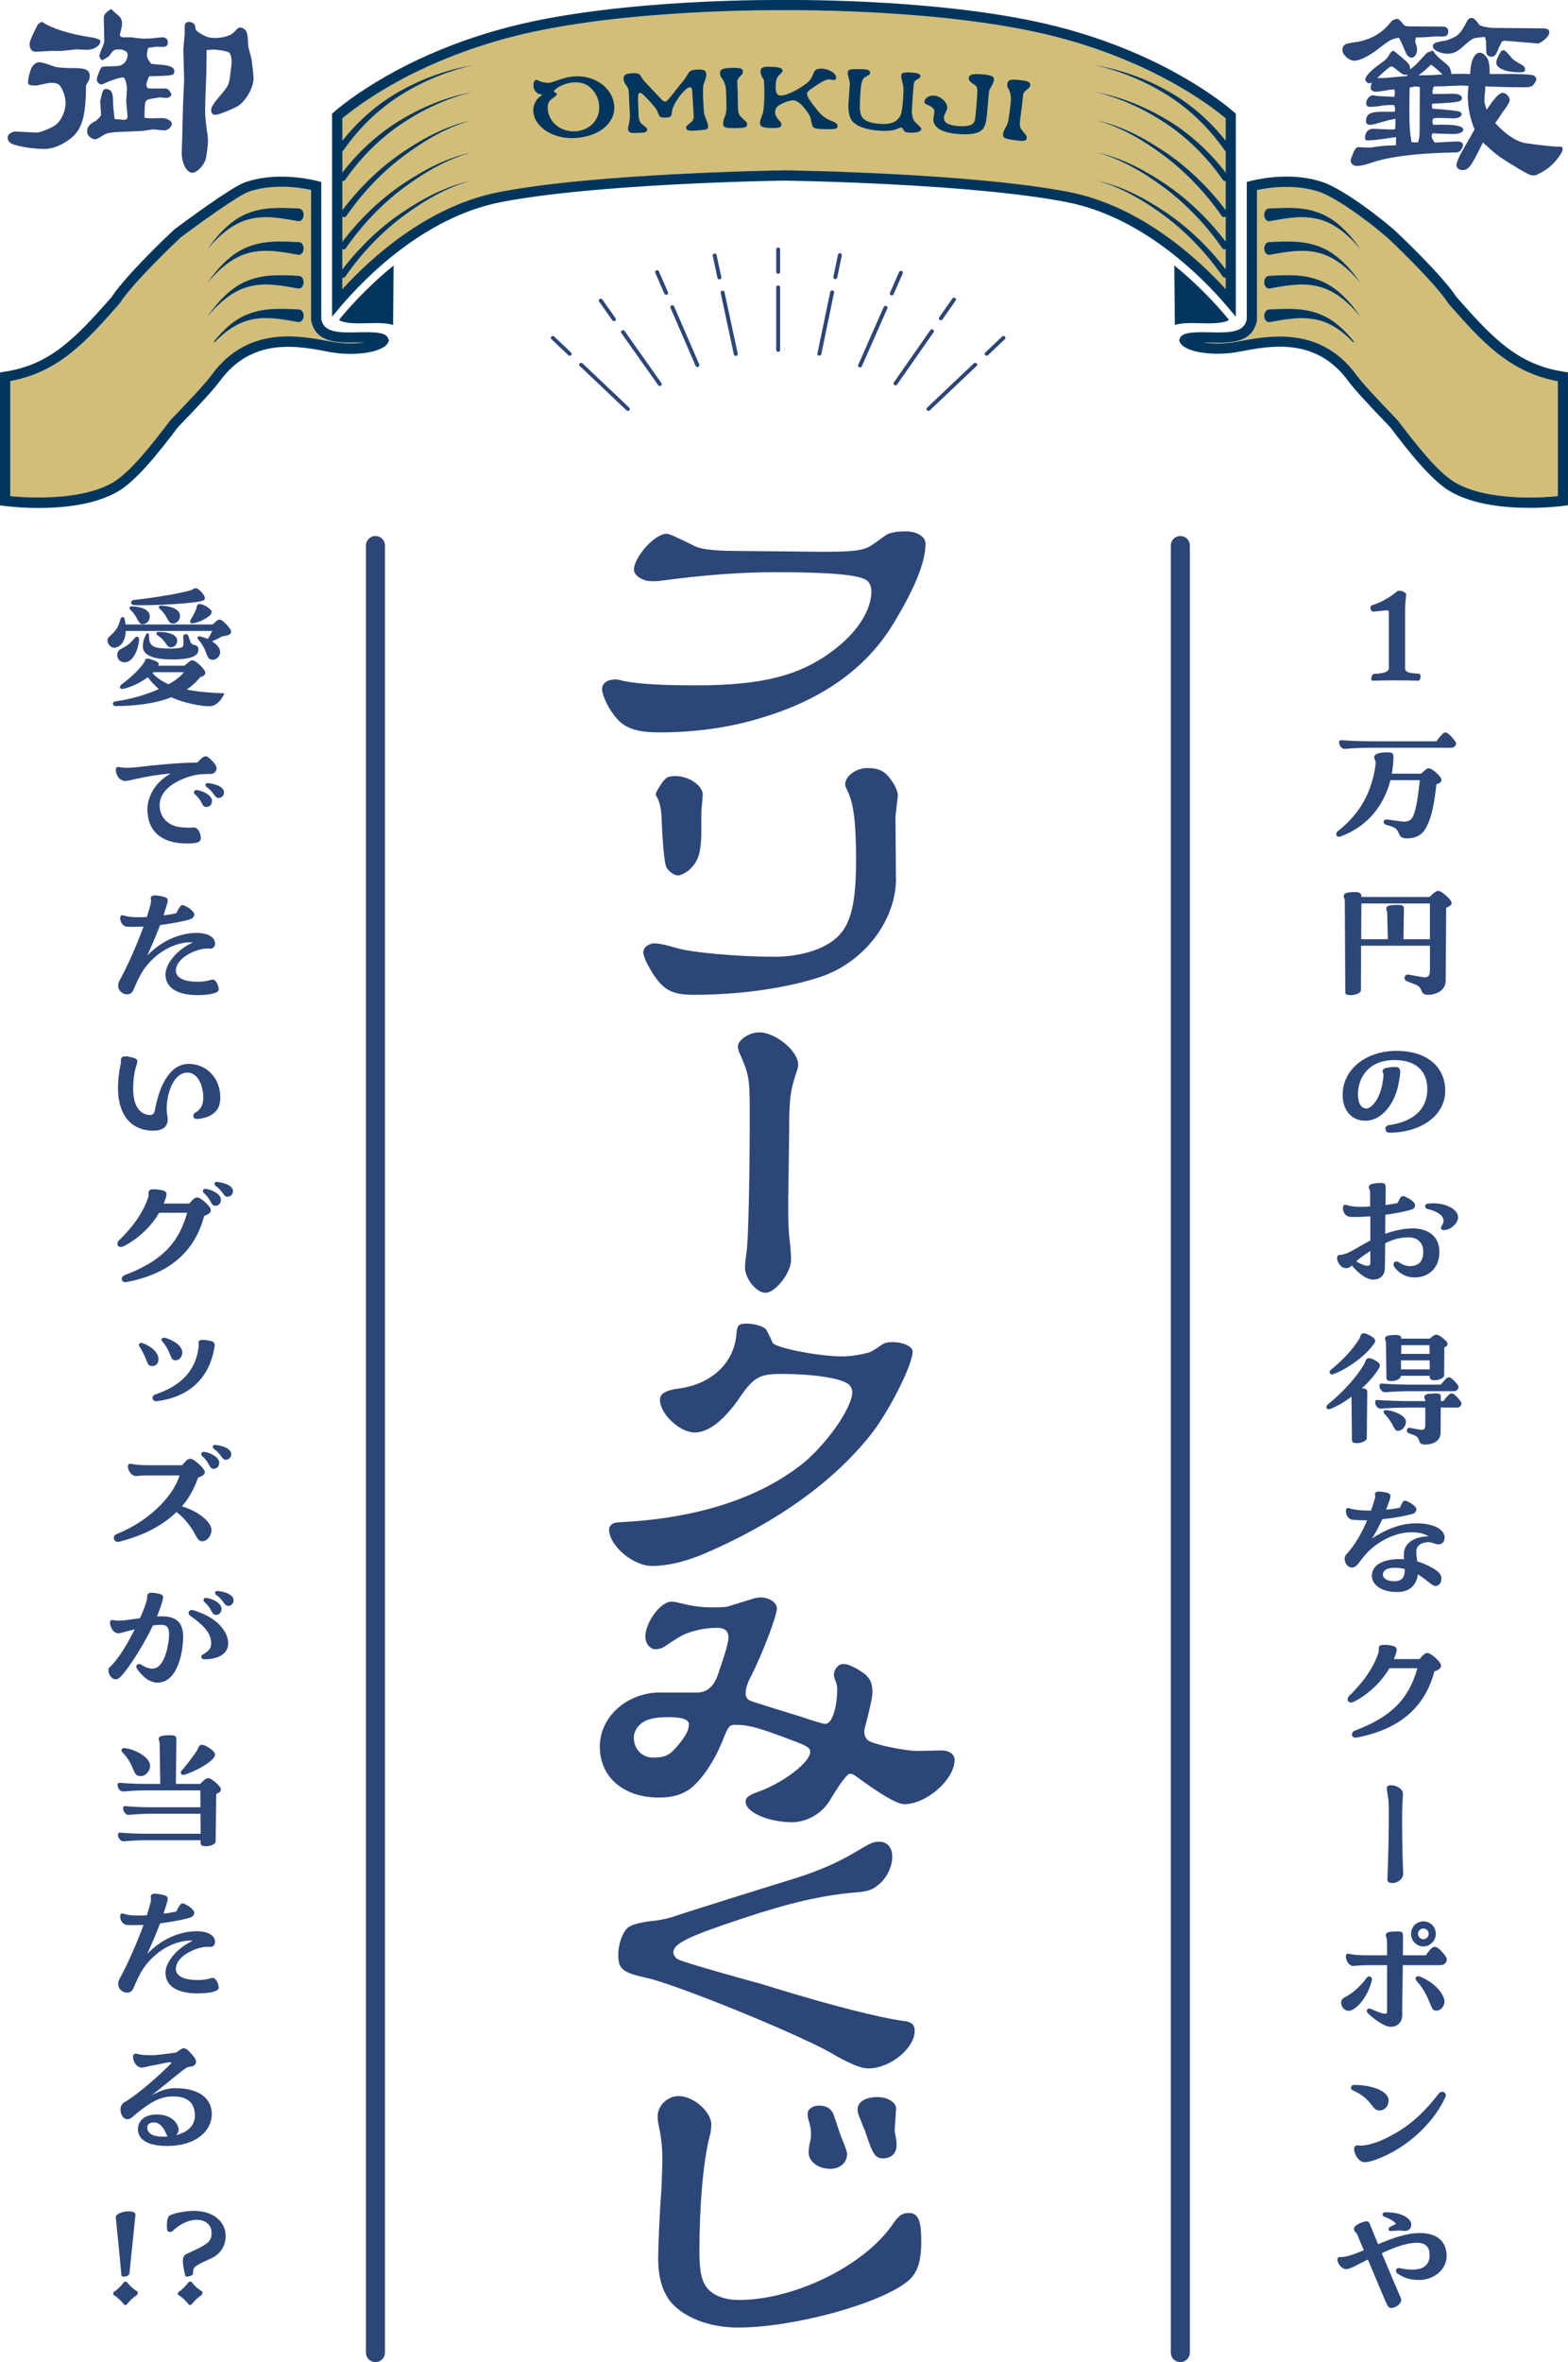 <?xml version="1.0" encoding="UTF-8"?><svg id="_レイヤー_2" xmlns="http://www.w3.org/2000/svg" viewBox="0 0 304 457.84"><defs><style>.cls-1{fill:none;stroke:#2d4678;stroke-linecap:round;stroke-miterlimit:10;stroke-width:3.69px;}.cls-2{fill:#2d4678;}.cls-2,.cls-3,.cls-4{stroke-width:0px;}.cls-3{fill:#d2be78;}.cls-4{fill:#00365d;}</style></defs><g id="_レイヤー_1-2"><line class="cls-1" x1="72.79" y1="105.74" x2="72.79" y2="456"/><line class="cls-1" x1="228.84" y1="105.74" x2="228.84" y2="456"/><path class="cls-2" d="M44.81,122.48c0,.18-.09.33-.24.45-.18.15-.66.33-1.44.39-.72.39-1.5.78-2.01.99.87.57,1.59,1.29,1.56,2.13-.03.81-.78,1.56-1.62,1.44-.48-.06-.75-.36-1.02-1.14-.39-1.11-.84-1.89-1.65-2.85-.24-.3.03-.63.36-.54.45.09.99.27,1.53.51.3-.45.6-1.02.87-1.56h-16.77c-.06,1.98-.99,3.12-2.13,3.24-.69.09-1.41-.63-1.41-1.44,0-1.02,1.83-1.08,2.52-4.14.12-.45.69-.45.78-.09.09.42.15.81.21,1.17h16.89c.27-.27.63-.6.87-.78.33-.21.57-.21.9,0,.57.36,1.35,1.2,1.71,1.86.06.12.09.24.09.36ZM43.37,134.73c-.66,1.23-1.56,2.16-2.82,2.16-1.71,0-5.01-.66-7.32-1.74-3.03,1.2-6.75,1.68-10.74,1.71-.36,0-.6-.15-.6-.45,0-.24.12-.42.54-.48,2.79-.36,5.85-1.23,8.37-2.37-.78-.69-1.59-1.5-2.13-2.31-1.32.99-3.09,1.89-4.8,2.28-.57.12-.9-.42-.33-.84,2.04-1.56,3.33-2.79,4.29-4.11.39-.54.21-1.26,1.44-.78,1.29.42,1.56.66,1.5.96-.03.09-.03.18-.09.27h5.1c.33-.3.75-.66,1.02-.87.36-.21.6-.24.99,0,.66.39,1.5,1.2,1.89,1.86.21.36.15.69-.12.87-.12.12-.36.24-.75.36-.72.93-1.62,1.74-2.61,2.4,2.01.42,4.35.63,7.08.72.21,0,.24.12.09.36ZM23.98,128.37c-.96-.12-1.35-.9-1.23-1.65.24-1.32,1.62-.75,3.39-3.09.15-.18.27-.21.45-.21.27.03.42.24.36.69-.27,2.55-1.53,4.44-2.97,4.26ZM25.3,118.22c-.3-.3-.3-.69.24-.69,1.83.03,3.51.66,3.51,1.95,0,.81-.57,1.5-1.41,1.5-.93,0-.84-1.35-2.34-2.76ZM25.9,116.3c4.35-.48,8.85-1.26,11.1-1.89.36-.12.54-.39.96-.39h.06c.48.03,1.71,1.26,1.71,1.98,0,.3-.33.48-1.29.63-3.54.57-10.38.75-12.51.66-.66-.03-.66-.93-.03-.99ZM31.96,125.69c1.86.09,2.88-.06,3.27-.21.21-.09.27-.3.3-.42.06-.27.06-1.02,0-1.44-.12-.84.87-.96,1.05-.21.36,1.23.51,1.47,1.02,1.59.69.15.87.39.87.96,0,1.35-1.92,1.86-5.1,1.86-2.73,0-5.67-.45-5.67-2.52,0-.9.24-1.62.57-2.22.12-.24.21-.33.33-.33.27,0,.3.12.3.78,0,2.04,1.62,2.07,3.06,2.16ZM29.77,130.29l-.18.21c.81.9,2.13,1.74,3.09,2.13,1.32-.72,2.37-1.53,2.97-2.34h-5.88ZM30.52,123.14c-.3-.18-.27-.66.18-.66,1.98,0,3.66.54,3.66,1.68,0,.84-.63,1.32-1.26,1.32-.9,0-.78-1.23-2.58-2.34ZM31.18,117.38c2.01.06,3.75.75,3.72,2.01,0,.72-.54,1.47-1.38,1.47-1.08-.03-.84-1.32-2.52-2.82-.3-.18-.27-.66.18-.66ZM38.78,117.08c.54.06,1.2.39,1.65.75.57.45.66.63.6.93-.15.81-2.67,2.04-3.75,2.07-.39,0-.54-.33-.33-.66.45-.69.99-1.83,1.08-2.13.12-.24.03-1.02.75-.96Z"/><path class="cls-2" d="M38.93,162.41c0,.87-.69,1.08-2.79,1.08-4.77,0-7.56-2.34-7.56-6.66,0-2.25,1.38-5.19,4.53-6.9-4.89.39-8.19,1.53-8.97,1.44-.84-.06-1.68-.96-1.68-2.22,0-.42.27-.54.6-.48.66.12,1.08.15,1.59.15,1.11,0,2.49-.18,4.56-.42,4.14-.42,6.54-.57,9.06-.6.3-.36.6-.66.96-.93.21-.18.42-.27.63-.27s.42.09.63.27c.93.78,1.47,1.53,1.5,1.95.03.33-.21,1.2-1.17,1.2-1.95,0-2.79.12-4.05.48-4.23,1.35-5.82,3.51-5.82,5.55,0,2.61,1.92,4.08,4.08,4.29,1.26.12,1.77.09,2.55.06.81-.03,1.35,1.14,1.35,2.01ZM41.09,155.24c0,.66-.39,1.23-1.17,1.17-.36-.03-.54-.24-.72-.57-.24-.45-.54-1.14-1.41-1.89-.36-.3-.21-.9.42-.81,1.32.18,2.91,1.11,2.88,2.1ZM43.43,153.59c0,.72-.6,1.11-1.11,1.08-.75-.06-.81-1.11-2.28-2.13-.12-.12-.21-.27-.21-.39,0-.21.15-.39.54-.36,1.8.21,3.06.87,3.06,1.8Z"/><path class="cls-2" d="M42.41,191.8c0,.78-2.22,1.08-4.05,1.08-4.05,0-6.27-1.44-6.27-4.02,0-2.25,2.58-5.01,5.31-6.18-.15,0-.27-.03-.42-.03-2.07-.06-6.12,1.08-9.09,5.25-.78,1.11-1.56,2.88-2.04,4.02-.3.63-.72.81-1.23.81-.81,0-1.71-.66-1.71-1.68,0-.33.09-.66.3-1.05,1.53-2.76,3.36-6.97,4.62-10.39-1.11.03-2.28.06-3.21,0-.78-.03-1.32-.87-1.32-1.62,0-.45.15-.72.72-.54,1.02.36,2.64.39,4.44.3.36-1.11.66-2.1.81-2.88.09-.39-.09-.48-.03-.84.03-.3.3-.48.87-.48.27,0,.63.06,1.08.15,1.44.3,1.47.51,1.2,1.5-.21.75-.45,1.5-.69,2.22.87-.09,1.71-.24,2.49-.42.21-.45.42-.87.63-1.14.27-.42.54-.57,1.05-.27.93.42,1.71,1.11,1.8,1.59.03.3-.15.75-.69.96-.84.33-3.27.81-5.94,1.17-.78,2.04-1.62,3.99-2.49,5.91,3.54-3.69,7.62-4.5,10.02-4.38,1.86.09,3.09.87,3.12,1.98.03.87-.57,1.11-1.11,1.05-1.92-.24-6.48,1.56-6.48,4.29,0,1.47,1.83,2.13,4.14,2.13,2.01,0,2.52-.42,3.03-.42.57,0,1.14,1.17,1.14,1.92Z"/><path class="cls-2" d="M42.71,212.73c0,.96-.21,1.89-.72,2.49-.84,1.08-2.25,1.53-3.54,1.65-.66.06-.96-.12-.96-.54,0-.39.12-.54.42-.69,1.05-.63,1.5-1.5,1.5-2.88,0-2.46-1.11-4.86-3.06-4.86-3.24,0-4.41,5.7-3.93,8.23.36,1.71-.24,3.03-2.79,3.03-3.6,0-6.75-2.4-6.75-8.29,0-1.35.15-2.94.51-4.62.12-.42-.03-.66.09-.99.06-.33.33-.51.81-.51.33,0,.75.06,1.29.21.87.21,1.08.42,1.05.84-.06.69-.81,1.77-.81,5.25,0,4.5,2.31,5.07,3.27,5.07.54,0,.84-.27.96-1.02.99-5.4,3.24-8.89,6.54-8.89s6.12,2.61,6.12,6.51Z"/><path class="cls-2" d="M40.55,233.84c.45.6.42.99-.06,1.41-.27.18-.57.33-.9.42-1.83,6.9-6.63,11.2-15,12.82-.12.03-.21.03-.3.03-.9,0-.87-1.08-.15-1.35,6.99-2.64,10.47-6.06,12.15-12.1h-5.43c-1.74,2.97-4.41,5.25-6.93,6.51-.72.33-1.17-.03-1.17-.48,0-.21.09-.45.3-.66,2.88-2.79,4.8-5.64,5.7-8.44.12-.45-.06-.75.12-1.14.12-.24.39-.39,1.35-.33,1.83.18,2.28.42,1.95,1.53-.12.42-.27.84-.45,1.23h4.98c.24-.3.51-.63.81-.87.45-.39.81-.42,1.38-.06.6.36,1.32,1.05,1.65,1.47ZM42.83,232.54c0,.66-.39,1.23-1.17,1.17-.84-.06-.6-1.11-2.13-2.46-.36-.3-.21-.9.42-.81,1.32.18,2.91,1.11,2.88,2.1ZM42.11,229.09c1.8.21,3.06.87,3.06,1.8v.09c-.06.69-.69,1.02-1.11.99-.75-.06-.81-1.11-2.28-2.13-.3-.27-.3-.75.24-.75h.09Z"/><path class="cls-2" d="M26.92,260.71c0-.33.39-.54.78-.36,2.37.96,3.03,2.25,3.03,3.06,0,.72-.39,1.38-1.2,1.38-1.23,0-.78-1.17-2.52-3.84-.06-.09-.09-.18-.09-.24ZM30.28,271.6c-.78,0-.99-.99-.24-1.29,2.4-.84,7.8-2.82,8.49-9.4.03-.3-.09-.54-.03-.81.12-.39.48-.51,2.13-.24.78.15.99.42.99.9,0,.15-.03.3-.06.48-1.05,6.09-5.04,9.55-11.13,10.36h-.15ZM31.81,259.29c.12,0,.27.03.36.06,2.58.87,3.12,2.04,3.18,2.73.03.81-.51,1.56-1.26,1.59-1.23.06-.72-1.44-2.64-3.69-.33-.36-.09-.69.36-.69Z"/><path class="cls-2" d="M41,296.61c0,.96-.78,2.13-1.77,2.13-.87,0-1.02-.72-1.71-1.89-.93-1.53-1.95-2.73-3.3-3.78-2.79,2.73-6.6,4.62-11.1,5.76-.09.03-.18.03-.27.03-.48,0-.78-.36-.78-.75s.18-.6.51-.75c6.09-2.43,10.89-7.08,12.24-11.38h-6.36c-1.11,0-1.65.12-2.1.12-1.38,0-2.13-2.55-1.05-2.37,1.11.18,1.8.27,3.51.27h6.51c.27-.36.6-.69.84-.93.42-.39.81-.39,1.2-.18.69.39,1.65,1.23,2.1,1.89.42.51.24.93-.15,1.2-.21.15-.54.3-.9.39-.72,2.13-1.77,3.99-3.15,5.61,2.4.66,5.73,2.7,5.73,4.62ZM42.5,283.52c0,.66-.39,1.23-1.17,1.17-.84-.06-.6-1.11-2.13-2.46-.36-.3-.21-.9.42-.81,1.32.18,2.91,1.11,2.88,2.1ZM41.78,280.07c1.8.21,3.06.87,3.06,1.8v.09c-.06.69-.69,1.02-1.11.99-.75-.06-.81-1.11-2.28-2.13-.3-.27-.3-.75.24-.75h.09Z"/><path class="cls-2" d="M35.51,317.27c0,1.14-.18,3.15-.81,4.95-.9,2.67-2.4,3.93-4.17,3.93-1.62,0-2.97-1.29-3.93-2.64-.12-.18-.18-.33-.18-.48,0-.42.54-.63.93-.39,1.08.69,1.65.81,2.34.78,2.4-.12,3.15-5.37,3.09-6.84-.06-1.32-.51-1.77-2.19-1.62l-.93.09c-1.59,3.27-3.72,6.78-5.37,8.89-.9,1.14-1.29,1.53-1.8,1.56-.78.03-1.47-.81-1.47-1.8,0-.24.06-.36.24-.54.27-.27.84-.75,1.95-2.31.87-1.23,1.95-3.12,2.91-5.04-.9.21-1.83.48-2.76.72-1.32.36-2.04-1.2-2.04-2.01,0-.42.21-.57.69-.48.72.12,1.35.15,3-.09.78-.12,1.5-.21,2.13-.3.63-1.38,1.11-2.67,1.35-3.57.09-.39-.03-.6.09-.93.09-.3.39-.63,2.07-.27.99.21,1.08.45.9,1.2-.24.96-.63,2.04-1.11,3.24.33-.03.63-.03.87-.03,2.55,0,4.2.9,4.2,3.99ZM44.24,318.47c0,2.49-2.55,3.15-4.65,3.15-.63,0-.72-.66-.3-.9,1.32-.75,1.65-1.32,1.65-2.22,0-1.59-.9-3.12-4.05-5.31-.69-.45-.18-1.29.48-1.11,5.58,1.62,6.87,4.86,6.87,6.39ZM40.07,309.73c1.32.18,2.91,1.11,2.88,2.1,0,.66-.39,1.23-1.17,1.17-.36-.03-.54-.24-.72-.6-.24-.45-.66-1.23-1.41-1.86-.36-.3-.21-.9.42-.81ZM45.29,310.18c0,.72-.6,1.11-1.11,1.08-.75-.06-.81-1.11-2.28-2.13-.3-.27-.3-.75.24-.75.6,0,3.15.45,3.15,1.8Z"/><path class="cls-2" d="M42.83,346.87c0,.15-.06.33-.21.45-.12.12-.36.27-.69.39l-.12,9.19c0,.6-1.08.96-1.92.96-.54,0-.99-.15-.99-.51v-.66h-10.53c-1.89,0-3.63.15-4.35.21-.66.06-1.14-.69-1.14-1.23,0-.42.21-.48.51-.45.99.09,2.79.21,4.98.21h10.53l-.03-3.87h-9.6c-1.8,0-3.54.15-4.26.21-.66.06-1.14-.69-1.14-1.23,0-.42.21-.48.51-.45.99.09,2.79.21,4.89.21h9.6l-.03-3.27h-10.74c-1.71,0-3.45.15-4.17.21-.66.06-1.14-.69-1.14-1.23,0-.42.21-.48.51-.45.99.09,2.79.21,4.8.21h2.97l-.12-7.9c-.03-.42-.18-.48-.18-.81,0-.51.51-.72,2.25-.72,1.02,0,1.2.24,1.17.9l-.09,8.53h4.71c.3-.3.72-.72,1.02-.93.39-.24.66-.27,1.08,0,.63.36,1.38,1.02,1.8,1.62.09.12.12.27.12.42ZM24.16,338.82c2.04.24,5.52,1.95,4.86,3.99-.3.87-1.02,1.62-2.1,1.41-1.26-.21-.78-2.1-3.18-4.56-.39-.36-.15-.87.42-.84ZM35.23,343.18c.75-.81,2.28-2.79,3.03-3.99.3-.48.27-1.68,2.16-.48,1.65,1.02,1.5,1.62.6,2.46-1.23,1.11-3.54,2.31-5.34,2.85-.54.12-.84-.42-.45-.84Z"/><path class="cls-2" d="M42.41,385.3c0,.78-2.22,1.08-4.05,1.08-4.05,0-6.27-1.44-6.27-4.02,0-2.25,2.58-5.01,5.31-6.18-.15,0-.27-.03-.42-.03-2.07-.06-6.12,1.08-9.09,5.25-.78,1.11-1.56,2.88-2.04,4.02-.3.63-.72.81-1.23.81-.81,0-1.71-.66-1.71-1.68,0-.33.09-.66.3-1.05,1.53-2.76,3.36-6.97,4.62-10.39-1.11.03-2.28.06-3.21,0-.78-.03-1.32-.87-1.32-1.62,0-.45.15-.72.72-.54,1.02.36,2.64.39,4.44.3.36-1.11.66-2.1.81-2.88.09-.39-.09-.48-.03-.84.03-.3.3-.48.87-.48.27,0,.63.06,1.08.15,1.44.3,1.47.51,1.2,1.5-.21.75-.45,1.5-.69,2.22.87-.09,1.71-.24,2.49-.42.21-.45.42-.87.63-1.14.27-.42.54-.57,1.05-.27.93.42,1.71,1.11,1.8,1.59.03.3-.15.75-.69.96-.84.33-3.27.81-5.94,1.17-.78,2.04-1.62,3.99-2.49,5.91,3.54-3.69,7.62-4.5,10.02-4.38,1.86.09,3.09.87,3.12,1.98.03.87-.57,1.11-1.11,1.05-1.92-.24-6.48,1.56-6.48,4.29,0,1.47,1.83,2.13,4.14,2.13,2.01,0,2.52-.42,3.03-.42.57,0,1.14,1.17,1.14,1.92Z"/><path class="cls-2" d="M41.06,409.74c0,3.57-3.45,6.21-8.58,6.21-3.96,0-5.67-1.29-5.73-3.15-.06-1.65,1.2-2.82,3.24-2.94,2.19-.12,3.84.72,4.47,2.22.36.75.12,1.38-.36,1.77,2.76-.63,3.69-2.31,3.69-3.72,0-3.66-2.97-3.78-4.35-3.78-2.61,0-4.68,1.47-6.96,3.3-.99.84-1.17,1.11-1.83,1.11-.75,0-1.29-.93-1.29-1.83,0-.57.21-1.14.75-1.44,2.97-1.77,7.11-5.55,8.97-7.45.09-.09.12-.15.12-.21s-.06-.12-.21-.12c-.45,0-2.88.57-3.33.63-.93.15-1.77.42-2.13.42-1.05,0-1.71-1.17-1.74-1.98-.03-.54.21-.81.75-.69.78.21,1.5.27,2.82.27s3.45-.36,4.77-.51c.75-.51,1.14-.84,1.5-.84.21,0,.42.09.66.27.57.48,1.26,1.23,1.62,1.89.33.69-.15,1.26-.78,1.38-.42.09-.69.09-.87.18-.6.27-3.84,3.03-6.87,5.43,1.35-.78,2.79-1.38,4.41-1.41,4.83-.06,7.26,2.04,7.26,4.98ZM32.53,414.09c-.12-.09-.21-.27-.3-.48-.63-1.53-1.5-2.28-2.49-2.22-.72.03-1.23.42-1.2,1.02.06,1.32,1.5,1.77,3.15,1.74.3,0,.57-.03.84-.06Z"/><path class="cls-2" d="M22.03,444.83c-.06-.03-.09-.12-.09-.21,0-.15.06-.33.15-.39.63-.39,1.41-1.17,1.89-1.83.18-.24.57-.18.72.03.48.72,1.41,1.41,1.95,1.74.03.03.06.12.06.21,0,.18-.06.39-.21.48-.81.57-1.29,1.05-1.86,1.74-.09.12-.24.18-.36.18-.09,0-.18-.03-.24-.09-.45-.66-1.35-1.47-2.01-1.86ZM24.94,428.62c.75,0,1.38.21,1.32.69l-1.17,11.38c-.06.57-1.5.84-1.56.3-.33-3.87-.84-8.77-1.08-11.17-.06-.72,1.38-1.2,2.49-1.2Z"/><path class="cls-2" d="M32.41,432.22c-.03-.27-.06-.57-.06-.87,0-.9.18-1.77.57-1.95,1.26-.57,3.39-.87,4.65-.87,4.2,0,6.18,2.46,6.18,4.8,0,2.46-1.44,3.78-2.82,4.41-2.19.99-3,1.38-3.3,1.89-.18.3-.21.51-.21,1.08,0,.39-1.41.84-1.53.33-.51-2.4-.75-3.69.3-4.17,4.08-1.86,4.83-2.31,4.83-4.11,0-1.35-.99-2.49-2.91-2.49-1.32,0-3.09.63-4.74,2.25-.18.15-.9.18-.96-.3ZM34.58,444.83c-.18-.09-.09-.51.06-.6.63-.39,1.41-1.17,1.89-1.83.18-.24.57-.18.72.03.48.72,1.41,1.41,1.95,1.74.09.09.09.54-.15.69-.81.57-1.29,1.05-1.86,1.74-.09.12-.24.18-.36.18-.09,0-.18-.03-.24-.09-.45-.66-1.35-1.47-2.01-1.86Z"/><path class="cls-3" d="M60.56,63.02l-.05-.14c-.06-.13-.12-.27-.15-.44-.03-.12-.03-.24-.03-.32v-.04s-.03-.22-.03-.22v-25.03c-2.53-.54-7.5-1.21-12.09.35-2.1.72-10.16,6.58-13.14,8.82-.81.76-9.18,8.66-11.86,12.79l-.09.12c-6.23,7.08-11.64,13.22-21.14,14.97v22.3c3.07.3,13.62,1.01,19.9-2.66,3.31-1.93,7.45-7.2,11.08-11.99l.08-.09c3.24-3.37,6.72-7.04,7.95-8.73,6.96-9.56,16.89-7.67,22.82-6.55l.42.08c2.48.47,4.74.39,6.4.14-.5,0-.94.01-1.21.02-3.42.09-7.65.21-8.87-3.37ZM57.82,62.44c-3.18-.57-6.34-1.17-9.42-.39-2.46.58-4.73,2.19-6.75,4.28l-.23-.05c1.89-2.41,4.14-4.44,6.76-5.42,3.22-1.25,6.6-1.03,9.81-.87.03,0,.07,0,.1.01.51.1.87.72.8,1.4-.07.68-.55,1.15-1.06,1.05ZM57.82,55.91c-3.18-.57-6.34-1.17-9.42-.39-3.09.73-5.89,3.07-8.25,5.95,2.13-3.15,4.79-5.94,8.03-7.15,3.22-1.26,6.6-1.03,9.81-.87.03,0,.07,0,.1.01.51.1.87.72.8,1.4-.07.68-.55,1.15-1.06,1.05ZM57.82,49.39c-3.18-.57-6.34-1.17-9.42-.39-3.09.73-5.89,3.07-8.25,5.95,2.13-3.15,4.79-5.94,8.03-7.15,3.22-1.25,6.6-1.03,9.81-.87.03,0,.07,0,.1.01.51.1.87.72.8,1.4-.07.68-.55,1.15-1.06,1.05ZM57.82,42.86c-3.18-.57-6.34-1.17-9.42-.39-3.09.73-5.89,3.07-8.25,5.95,2.13-3.15,4.79-5.94,8.03-7.15,3.22-1.26,6.6-1.03,9.81-.87.03,0,.07,0,.1.01.51.1.87.72.8,1.4-.07.68-.55,1.15-1.06,1.05Z"/><path class="cls-3" d="M237.62,56.04v-2.22c-.2.07-.42.02-.57-.19,0,0-.02-.02-.02-.03-3.21-4.61-7-8.56-11.17-11.68-4.16-3.09-8.62-5.7-13.35-6.92,4.77.97,9.33,3.34,13.63,6.24,4.2,2.86,8.09,6.55,11.48,10.97v-3.91c-.22.13-.48.08-.65-.15,0,0-.02-.02-.02-.03-3.21-4.61-7-8.56-11.17-11.68-4.16-3.09-8.62-5.7-13.35-6.92,4.77.97,9.33,3.34,13.63,6.24,4.23,2.89,8.15,6.61,11.56,11.08v-4.86c-.23.22-.55.2-.75-.07,0,0-.02-.02-.02-.03-3.21-4.61-7-8.56-11.17-11.68-4.16-3.09-8.62-5.7-13.35-6.92,4.77.97,9.33,3.34,13.63,6.24,4.27,2.91,8.23,6.68,11.66,11.2v-5.63c-.19.06-.39,0-.54-.19,0,0-.02-.03-.02-.03-3.18-4.56-7.05-8.32-11.3-11.1-4.25-2.79-8.81-4.83-13.51-5.94,4.73.86,9.38,2.65,13.76,5.25,4.27,2.51,8.24,6,11.61,10.37v-4.14c-.08-.04-.15-.09-.22-.18,0,0-.02-.03-.02-.03-3.2-4.58-7.16-8.27-11.5-10.91-4.33-2.67-8.98-4.49-13.72-5.58,4.77.83,9.49,2.4,13.96,4.87,4.22,2.3,8.16,5.59,11.5,9.79v-4.32c-2.79-2.35-14.03-11.01-33.26-15.9-20.54-5.22-49.11-5.09-52.3-5.05h-.08c-.29,0-31.03-.36-52.35,5.05-19.23,4.89-30.47,13.55-33.26,15.9v4.32c3.34-4.21,7.29-7.49,11.5-9.79,4.47-2.47,9.19-4.04,13.96-4.87-4.74,1.08-9.38,2.91-13.72,5.58-4.34,2.64-8.3,6.33-11.5,10.91-.07.1-.15.16-.24.2v4.14c3.38-4.37,7.34-7.86,11.61-10.37,4.39-2.59,9.03-4.39,13.76-5.25-4.7,1.11-9.26,3.15-13.51,5.94-4.25,2.78-8.12,6.54-11.3,11.1-.15.22-.36.29-.56.23v5.63c3.43-4.53,7.39-8.29,11.66-11.2,4.3-2.9,8.86-5.27,13.63-6.24-4.73,1.22-9.19,3.83-13.35,6.92-4.16,3.13-7.96,7.07-11.17,11.68-.2.3-.53.33-.77.11v4.86c3.41-4.47,7.33-8.19,11.56-11.08,4.3-2.9,8.86-5.27,13.63-6.24-4.73,1.22-9.19,3.83-13.35,6.92-4.16,3.13-7.96,7.07-11.17,11.68-.17.26-.45.32-.68.18v3.92c3.39-4.42,7.28-8.11,11.48-10.97,4.3-2.9,8.86-5.27,13.63-6.24-4.73,1.22-9.19,3.83-13.35,6.92-4.16,3.13-7.96,7.07-11.17,11.68-.15.23-.38.3-.59.22v2.21c5.39-5.9,16.43-16.09,30.36-18.81,18.62-3.64,53.74-4.19,55.23-4.21,1.52.02,36.58.56,55.3,4.21,13.93,2.72,24.97,12.9,30.36,18.81Z"/><path class="cls-3" d="M280.88,58.9l-.09-.12c-2.78-4.29-11.8-12.73-11.9-12.82-4.98-4.23-10.39-7.86-13.1-8.79-4.59-1.57-9.56-.89-12.09-.35v25.2l-.03.08c0,.1,0,.21-.04.33-.04.17-.09.31-.13.39l-.06.17c-1.21,3.6-5.45,3.48-8.85,3.39-.28,0-.73-.02-1.23-.02,1.67.26,3.92.33,6.4-.14l.42-.08c2.21-.42,4.97-.94,7.92-.94,4.99,0,10.53,1.49,14.9,7.49,1.23,1.69,4.71,5.36,7.95,8.72l.08.09c3.63,4.79,7.78,10.06,11.08,11.99,6.28,3.67,16.83,2.96,19.9,2.66v-22.3c-9.5-1.75-14.9-7.89-21.14-14.97ZM262.35,66.33c-2.02-2.08-4.29-3.69-6.75-4.28-3.08-.79-6.24-.18-9.42.39-.51.1-.99-.38-1.06-1.05-.07-.68.28-1.3.8-1.4.03,0,.07,0,.1-.01,3.21-.16,6.59-.38,9.81.87,2.63.98,4.87,3.01,6.76,5.42l-.23.05ZM255.6,55.52c-3.08-.79-6.24-.18-9.42.39-.51.1-.99-.38-1.06-1.05-.07-.68.28-1.3.8-1.4.03,0,.07,0,.1-.01,3.21-.16,6.59-.38,9.81.87,3.23,1.21,5.89,4,8.03,7.15-2.36-2.88-5.16-5.22-8.25-5.95ZM255.6,49c-3.08-.79-6.24-.18-9.42.39-.51.1-.99-.38-1.06-1.05-.07-.68.28-1.3.8-1.4.03,0,.07,0,.1-.01,3.21-.16,6.59-.38,9.81.87,3.23,1.21,5.89,4,8.03,7.15-2.36-2.88-5.16-5.22-8.25-5.95ZM255.6,42.48c-3.08-.79-6.24-.18-9.42.39-.51.1-.99-.38-1.06-1.05-.07-.68.28-1.3.8-1.4.03,0,.07,0,.1-.01,3.21-.16,6.59-.38,9.81.87,3.23,1.21,5.89,4,8.03,7.15-2.36-2.88-5.16-5.22-8.25-5.95Z"/><path class="cls-4" d="M237.85,59.32l1.75,2.07V22.04l-.34-.3c-2.14-1.86-13.83-11.39-34.42-16.62C184.06-.16,155.25-.02,152.03,0c-.29,0-31.22-.39-52.89,5.11-20.58,5.23-32.28,14.76-34.42,16.62l-.34.3v39.35l1.75-2.07c4.3-5.07,15.92-17.19,30.98-20.13,18.45-3.6,53.4-4.15,54.86-4.17,1.48.02,36.36.55,54.9,4.18,15.06,2.94,26.68,15.06,30.98,20.13ZM151.96,33.02c-1.49.02-36.6.57-55.23,4.21-13.94,2.72-24.97,12.9-30.36,18.81v-2.21c.21.08.44,0,.59-.22,3.21-4.61,7-8.56,11.17-11.68,4.16-3.09,8.62-5.7,13.35-6.92-4.77.97-9.33,3.34-13.63,6.24-4.2,2.86-8.09,6.55-11.48,10.97v-3.92c.23.14.5.08.68-.18,3.21-4.61,7-8.56,11.17-11.68,4.16-3.09,8.62-5.7,13.35-6.92-4.77.97-9.33,3.34-13.63,6.24-4.23,2.89-8.15,6.61-11.56,11.08v-4.86c.24.23.57.19.77-.11,3.21-4.61,7-8.56,11.17-11.68,4.16-3.09,8.62-5.7,13.35-6.92-4.77.97-9.33,3.34-13.63,6.24-4.27,2.91-8.23,6.68-11.66,11.2v-5.63c.2.06.42-.01.56-.23,3.18-4.56,7.05-8.32,11.3-11.1,4.25-2.79,8.81-4.83,13.51-5.94-4.73.86-9.38,2.65-13.76,5.25-4.27,2.51-8.24,6-11.61,10.37v-4.14c.09-.04.17-.1.24-.2,3.2-4.58,7.16-8.27,11.5-10.91,4.33-2.67,8.98-4.49,13.72-5.58-4.77.83-9.49,2.4-13.96,4.87-4.22,2.3-8.16,5.59-11.5,9.79v-4.32c2.79-2.35,14.03-11.01,33.26-15.9,21.32-5.42,52.05-5.06,52.35-5.05h.08c3.19-.03,31.76-.16,52.3,5.05,19.23,4.89,30.47,13.55,33.26,15.9v4.32c-3.34-4.21-7.29-7.49-11.5-9.79-4.47-2.47-9.19-4.04-13.96-4.87,4.74,1.08,9.38,2.91,13.72,5.58,4.34,2.64,8.3,6.33,11.5,10.91,0,0,.02.03.02.03.06.08.14.14.22.18v4.14c-3.37-4.37-7.34-7.86-11.61-10.37-4.38-2.59-9.03-4.39-13.76-5.25,4.7,1.11,9.26,3.15,13.51,5.94,4.25,2.78,8.12,6.54,11.3,11.1,0,0,.02.03.02.03.15.19.35.25.54.19v5.63c-3.43-4.53-7.39-8.29-11.66-11.2-4.3-2.9-8.86-5.27-13.63-6.24,4.73,1.22,9.19,3.83,13.35,6.92,4.16,3.13,7.96,7.07,11.17,11.68,0,0,.02.02.02.03.21.27.52.29.75.07v4.86c-3.41-4.47-7.33-8.19-11.56-11.08-4.3-2.9-8.86-5.27-13.63-6.24,4.73,1.22,9.19,3.83,13.35,6.92,4.16,3.13,7.96,7.07,11.17,11.68,0,0,.02.03.02.03.18.23.44.28.65.15v3.91c-3.39-4.42-7.28-8.11-11.48-10.97-4.3-2.9-8.86-5.27-13.63-6.24,4.73,1.22,9.19,3.83,13.35,6.92,4.16,3.13,7.96,7.07,11.17,11.68,0,0,.02.02.02.03.15.2.37.26.57.19v2.22c-5.39-5.9-16.43-16.09-30.36-18.81-18.72-3.66-53.77-4.19-55.3-4.21Z"/><path class="cls-4" d="M232.65,62.65c1.8.05,4.6.11,5.62-.65-1.43-1.77-5.2-6.17-10.6-10.55l.11,11.54c1.28-.42,3-.39,4.87-.34Z"/><path class="cls-4" d="M65.72,62c1.02.76,3.82.7,5.62.65,1.88-.05,3.59-.08,4.87.34l.11-11.53c-5.4,4.38-9.17,8.77-10.6,10.55Z"/><path class="cls-4" d="M75.01,65.19c-.72-.76-2.46-.86-5.66-.78-3.63.1-6.25,0-6.93-2.07l-.04-.11c-.02-.06-.04-.11-.07-.18,0-.05,0-.09,0-.13,0-.06-.01-.12-.02-.16v-26.49l-.76-.19c-2.33-.57-8.35-1.68-13.96.23-2.79.95-12.62,8.31-13.74,9.14l-.09.07c-.38.35-9.24,8.66-12.16,13.13-7.09,8.05-11.9,13.06-20.74,14.41l-.84.13v25.76l.86.12c.25.03,2.97.39,6.62.39,4.69,0,10.92-.59,15.4-3.21,3.61-2.11,7.89-7.53,11.63-12.46,3.44-3.57,6.79-7.12,8.09-8.89,6.22-8.54,15.02-6.87,20.84-5.76l.42.08c4.92.93,10.44.06,11.36-1.79l.2-.4-.26-.66-.15-.16ZM64.24,66.23l-.42-.08c-5.93-1.13-15.86-3.01-22.82,6.55-1.23,1.69-4.71,5.36-7.95,8.73l-.08.09c-3.63,4.79-7.78,10.06-11.08,11.99-6.28,3.67-16.83,2.96-19.9,2.66v-22.3c9.5-1.75,14.9-7.89,21.14-14.97l.09-.12c2.68-4.13,11.05-12.03,11.86-12.79,2.99-2.24,11.04-8.1,13.14-8.82,4.59-1.57,9.56-.89,12.09-.35v25.25s.03.04.03.04c0,.08,0,.19.03.32.04.18.1.31.15.44l.05.14c1.22,3.58,5.45,3.46,8.87,3.37.27,0,.71-.02,1.21-.02-1.67.26-3.92.33-6.4-.14Z"/><path class="cls-4" d="M282.42,57.64c-2.95-4.51-11.79-12.78-12.2-13.16-5.27-4.48-10.81-8.17-13.78-9.18-5.61-1.91-11.63-.8-13.96-.23l-.76.19v26.47l-.02.18s0,.08,0,.15c0,0,0,0,0,0-.03.06-.05.13-.08.19l-.03.09c-.67,2.08-3.3,2.17-6.96,2.07-3.16-.07-4.9.03-5.63.78l-.15.16-.25.66.19.39c.92,1.85,6.43,2.72,11.36,1.79l.42-.08c5.82-1.1,14.62-2.77,20.84,5.77,1.29,1.77,4.65,5.32,8.09,8.89,3.74,4.93,8.02,10.35,11.63,12.46,4.48,2.62,10.71,3.21,15.4,3.21,3.65,0,6.37-.36,6.62-.39l.86-.12v-25.76l-.84-.13c-8.84-1.35-13.65-6.35-20.74-14.41ZM302.01,96.17c-3.07.3-13.61,1.01-19.9-2.66-3.3-1.93-7.45-7.2-11.08-11.99l-.08-.09c-3.24-3.37-6.72-7.04-7.95-8.72-4.37-6-9.91-7.49-14.9-7.49-2.96,0-5.72.52-7.92.94l-.42.08c-2.48.47-4.74.39-6.4.14.5,0,.95.01,1.23.02,3.41.09,7.64.21,8.85-3.39l.06-.17c.04-.09.1-.22.13-.39.03-.12.03-.23.04-.33l.03-.08v-25.2c2.53-.54,7.5-1.21,12.09.35,2.72.93,8.12,4.55,13.1,8.79.09.08,9.11,8.53,11.9,12.82l.09.12c6.23,7.08,11.64,13.22,21.14,14.97v22.3Z"/><path class="cls-4" d="M58.08,46.94s-.07,0-.1-.01c-3.21-.16-6.59-.38-9.81.87-3.23,1.21-5.89,4-8.03,7.15,2.36-2.88,5.16-5.22,8.25-5.95,3.08-.79,6.24-.18,9.42.39.51.1.99-.38,1.06-1.05.07-.68-.28-1.3-.8-1.4Z"/><path class="cls-4" d="M58.08,59.99s-.07,0-.1-.01c-3.21-.16-6.59-.38-9.81.87-2.63.98-4.87,3.01-6.76,5.42l.23.05c2.02-2.08,4.29-3.69,6.75-4.28,3.08-.79,6.24-.18,9.42.39.51.1.99-.38,1.06-1.05.07-.68-.28-1.3-.8-1.4Z"/><path class="cls-4" d="M58.08,40.42s-.07,0-.1-.01c-3.21-.16-6.59-.38-9.81.87-3.23,1.21-5.89,4-8.03,7.15,2.36-2.88,5.16-5.22,8.25-5.95,3.08-.79,6.24-.18,9.42.39.51.1.99-.38,1.06-1.05.07-.68-.28-1.3-.8-1.4Z"/><path class="cls-4" d="M58.08,53.47s-.07,0-.1-.01c-3.21-.16-6.59-.38-9.81.87-3.23,1.21-5.89,4-8.03,7.15,2.36-2.88,5.16-5.22,8.25-5.95,3.08-.79,6.24-.18,9.42.39.51.1.99-.38,1.06-1.05.07-.68-.28-1.3-.8-1.4Z"/><path class="cls-4" d="M255.82,47.8c-3.22-1.25-6.6-1.03-9.81-.87-.03,0-.07,0-.1.01-.51.1-.87.72-.8,1.4.07.68.55,1.15,1.06,1.05,3.18-.57,6.34-1.17,9.42-.39,3.09.73,5.89,3.07,8.25,5.95-2.13-3.15-4.79-5.94-8.03-7.15Z"/><path class="cls-4" d="M255.82,54.33c-3.22-1.26-6.6-1.03-9.81-.87-.03,0-.07,0-.1.01-.51.1-.87.72-.8,1.4.07.68.55,1.15,1.06,1.05,3.18-.57,6.34-1.17,9.42-.39,3.09.73,5.89,3.07,8.25,5.95-2.13-3.15-4.79-5.94-8.03-7.15Z"/><path class="cls-4" d="M255.82,41.28c-3.22-1.26-6.6-1.03-9.81-.87-.03,0-.07,0-.1.01-.51.1-.87.72-.8,1.4.07.68.55,1.15,1.06,1.05,3.18-.57,6.34-1.17,9.42-.39,3.09.73,5.89,3.07,8.25,5.95-2.13-3.15-4.79-5.94-8.03-7.15Z"/><path class="cls-4" d="M255.82,60.85c-3.22-1.25-6.6-1.03-9.81-.87-.03,0-.07,0-.1.01-.51.1-.87.72-.8,1.4.07.68.55,1.15,1.06,1.05,3.18-.57,6.34-1.17,9.42-.39,2.46.58,4.73,2.19,6.75,4.28l.23-.05c-1.89-2.41-4.14-4.44-6.76-5.42Z"/><path class="cls-2" d="M161.94,54.1s-.05,0-.07,0c-.21-.04-.34-.23-.3-.43l.89-4.3c.04-.2.24-.33.45-.29.21.04.34.23.3.43l-.89,4.3c-.04.17-.2.29-.37.29Z"/><path class="cls-2" d="M158.85,68.94s-.05,0-.07,0c-.21-.04-.34-.23-.3-.43l2.48-11.93c.04-.2.24-.33.45-.29.21.04.34.23.3.43l-2.48,11.93c-.04.17-.2.29-.37.29Z"/><path class="cls-2" d="M119.04,62.25c-.12,0-.24-.06-.32-.16l-2.57-3.64c-.12-.17-.07-.39.1-.5.18-.11.41-.07.53.1l2.57,3.64c.12.17.07.39-.1.5-.07.04-.14.06-.21.06Z"/><path class="cls-2" d="M127.93,74.82c-.12,0-.24-.06-.32-.16l-7.14-10.1c-.12-.17-.07-.39.1-.5.18-.11.41-.07.53.1l7.14,10.1c.12.17.07.39-.1.5-.07.04-.14.06-.21.06Z"/><path class="cls-2" d="M182.41,62.07c-.07,0-.15-.02-.21-.06-.18-.11-.22-.34-.11-.5l2.55-3.65c.12-.17.35-.21.53-.1.18.11.22.34.11.5l-2.55,3.65c-.07.11-.2.16-.32.16Z"/><path class="cls-2" d="M173.61,74.69c-.07,0-.15-.02-.21-.06-.18-.11-.22-.34-.11-.5l7.08-10.14c.12-.17.35-.21.53-.1.18.11.22.34.11.5l-7.08,10.14c-.07.11-.2.16-.32.16Z"/><path class="cls-2" d="M139.47,54.16c-.18,0-.34-.12-.37-.29l-.92-4.29c-.04-.2.09-.39.3-.43.21-.04.41.09.45.28l.92,4.29c.04.2-.09.39-.3.43-.03,0-.05,0-.08,0Z"/><path class="cls-2" d="M142.65,68.99c-.18,0-.34-.12-.37-.29l-2.56-11.92c-.04-.2.09-.39.3-.43.21-.05.41.09.45.28l2.56,11.92c.04.2-.09.39-.3.43-.03,0-.05,0-.08,0Z"/><path class="cls-2" d="M172.9,57.26s-.1,0-.15-.03c-.19-.08-.29-.29-.21-.47l1.78-4.04c.08-.18.31-.27.5-.2.19.08.29.29.21.47l-1.78,4.04c-.06.14-.2.22-.35.22Z"/><path class="cls-2" d="M166.75,71.22s-.1,0-.15-.03c-.19-.08-.29-.29-.21-.47l4.94-11.22c.08-.18.31-.27.5-.2.19.08.29.29.21.47l-4.94,11.22c-.06.14-.2.22-.35.22Z"/><path class="cls-2" d="M129.15,57.14c-.15,0-.29-.08-.35-.22l-1.76-4.05c-.08-.19.01-.4.21-.47.2-.07.42.01.5.2l1.76,4.05c.08.19-.01.4-.21.47-.05.02-.1.03-.15.03Z"/><path class="cls-2" d="M135.21,71.13c-.15,0-.29-.08-.35-.22l-4.87-11.25c-.08-.19.01-.4.21-.47.2-.07.42.01.5.2l4.87,11.25c.08.19-.01.4-.21.47-.05.02-.1.03-.15.03Z"/><path class="cls-2" d="M110.45,68.95c-.1,0-.2-.04-.27-.11l-3.27-3.1c-.15-.14-.15-.37,0-.51s.39-.14.54,0l3.27,3.1c.15.14.15.37,0,.51-.07.07-.17.11-.27.11Z"/><path class="cls-2" d="M121.74,79.65c-.1,0-.2-.04-.27-.11l-9.07-8.6c-.15-.14-.15-.37,0-.51s.39-.14.54,0l9.07,8.6c.15.14.15.37,0,.51-.07.07-.17.11-.27.11Z"/><path class="cls-2" d="M191.29,68.95c-.1,0-.2-.04-.27-.11-.15-.14-.15-.37,0-.51l3.27-3.1c.15-.14.39-.14.54,0s.15.37,0,.51l-3.27,3.1c-.07.07-.17.11-.27.11Z"/><path class="cls-2" d="M180,79.65c-.1,0-.2-.04-.27-.11-.15-.14-.15-.37,0-.51l9.07-8.6c.15-.14.39-.14.54,0s.15.37,0,.51l-9.07,8.6c-.07.07-.17.11-.27.11Z"/><path class="cls-2" d="M150.87,53.07c-.21,0-.38-.16-.38-.36v-4.38c0-.2.17-.36.38-.36s.38.16.38.36v4.38c0,.2-.17.36-.38.36Z"/><path class="cls-2" d="M150.87,68.2c-.21,0-.38-.16-.38-.36v-12.16c0-.2.17-.36.38-.36s.38.16.38.36v12.16c0,.2-.17.36-.38.36Z"/><path class="cls-2" d="M7.2,25.68c.63,0,2.81-.88,3.59-1.46,1.04-.78,1.92-2.65,1.92-4.16,0-1.14-.36-2.39-1.04-3.38-.31-.47-.83-.62-1.82-.62q-.47,0-2.5.47c-.16,0-.26.05-.26.05-1.35,0-1.66-.1-1.66-.62,0-.83.47-2.55.83-3.07.42-.57.88-.83,1.46-.83q.47,0,2.81.83c.21.16,1.93.31,3.59.31,2.39-.05,3.28.36,3.28,1.51,0,.36-.1.73-.26,1.04l-.42.68c-.05,0-.05.36-.05.68-.05,5.52-.83,8.01-2.91,9.68-1.66,1.3-3.49,2.08-5.1,2.08-2.08,0-4.42-.36-5.93-.83-.83-.26-1.25-.73-1.25-1.35,0-.57.47-.99,1.35-1.2l4.37.21ZM8.24,4.29c1.98,1.3,5.31,2.34,9.62,2.97.99.16,1.61.47,1.61.73,0,.88-1.25,1.67-2.71,1.67l-1.92-.1-2.91.31h-2.13l-2.81.16c-.83,0-1.25-.52-1.25-1.51q0-.57.94-2.5c.42-.78.68-1.3.68-1.3.1-.1.31-.26.73-.47l.16.05ZM19.42,19.64c.47-2.24.57-2.39,1.25-2.39.31,0,.78.26.94.52.21.42.31,1.04.31,1.82,0,.83.1,1.98.31,3.49.52.05,1.04.05,1.2.1.26.05.52.05.68.05.31,0,.62-.26.62-.57l-.26-3.07.16-2.5q-.26-2.08-.78-2.08c-.62,0-2.24.52-3.59,1.14-.26.16-.47.21-.62.21-.42,0-.88-.52-.88-.94,0-.47.73-2.29.99-2.45q.26-.1,2.91-.16c1.2-.05,2.08-.94,2.08-2.24,0-.57-.73-.99-1.66-.99-.99,0-1.04.05-1.98,1.35q-1.14.73-1.25.73c-.26,0-.57-.47-.57-.83q0-.31.68-1.93c.16-.42.26-.78.26-1.09l-.1-4.27c0-.73.42-1.2,1.4-1.77l.16.05c.16.21.26.31.31.36l1.04.89c.42.36.63.94.63,1.4,0,.26,0,.57-.1.89-.26,1.14-.31,1.25-.31,1.4,0,.26.26.47.62.47h1.3c.16,0,.47,0,.94.1.73.1,1.46.16,2.13.16.57,0,1.14-.05,1.66-.1.73-.1,1.25-.16,1.56-.16.68,0,1.09.36,1.09,1.04,0,.52-.36.83-.94.83l-1.2-.05-.83.1c-.1.05-.47.05-.83.1-.16.52-.26,1.04-.26,1.35,0,.57.21.99.83,1.77.68.05,1.3.16,1.56.16,2.03.1,2.91.52,2.91,1.25,0,.83-.21.88-4.21.99-.42,0-.68,0-.68.05q-.52,1.25-.52,1.56c0,.21.05.36.26.73.42.05.62.05.73.05h2.81c.42,0,1.04.78,1.04,1.25,0,.26-.63.62-1.04.57l-1.25-.1c-1.25.21-1.98.31-2.24.42-.62.31-.62.47-.68,3.54.52.05.83.1.99.1l2.55-.05c.78,0,1.77.57,1.77,1.09,0,.62-.83,1.35-1.51,1.3l-2.13-.21-2.03.31-4.94.21c-1.14.05-2.19.26-2.5.52l-1.14.68c-.21.1-.42.21-.57.21-.78,0-1.61-.73-1.61-1.46,0-.89.42-1.46,1.61-2.08.52-.31,1.09-.94,1.09-1.25l-.16-2.6ZM40.02,13.76c-.16,4.01-.26,6.76-.26,7.34,0,1.04.1,2.39.31,3.9.16,1.09.26,1.87.26,2.24,0,.78-.26,2.91-.42,3.49-.31,1.3-1.72,2.76-2.65,2.76-1.04,0-2.03-1.82-2.03-3.9l.1-3.02.16-6.3.21-4.89-.16-5.88.26-2.76q0-1.87.05-2.08c.16-.21.42-.42.73-.42.42,0,.94.21,1.14.52q.1.1.21.94c0,.1.26.31.57.57,1.3.83,1.98,1.09,3.12,1.09.99,0,1.98-.16,2.96-.57q.47-.16,1.46-1.25c.16-.1.31-.21.52-.21.47,0,1.04.36,1.25.89q.26.52.31,2.76s.21.83.52,1.98c.16.42.52,3.7.52,4.22,0,1.77-1.46,4.37-3.02,5.36-1.04.62-3.75,1.72-4.37,1.72-.52,0-.83-.31-.83-.89,0-.68.31-1.14,2.29-3.49,1.09-1.35,1.2-1.56,1.46-3.8.21-1.67.21-1.77.21-2.13,0-.88-.26-1.67-.57-1.82-.36-.21-2.13-.52-3.02-.52-.16,0-.68.05-1.25.1l-.05,4.06Z"/><path class="cls-2" d="M276.14,7.21c-.18.04-.86.04-1.58.04-.13.32-.18.54-.18.68s.09.5.27,1.04c.04.22.09.45.09.68,0,.77-.49,1.53-1.03,1.53-.41,0-.9-.36-1.08-.81q-.99-2.3-1.4-3.06c-1.39.23-1.62.32-3.96,2.12-1.76,1.4-3.65,2.34-4.68,2.34s-2.34-1.13-2.34-2.12c0-.41.23-.86.63-1.08q.27-.18,2.52-.49c2.61-.54,4.73-1.8,6.26-3.83.31-.36.81-.59,1.26-.59q.36,0,1.22,1.13c.13.18.41.27.81.32l6.71.04c.76,0,1.13.32,1.13.99,0,.59-.36.95-1.04.95l-1.35-.04-2.25.18ZM270.69,26.57c-1.26.18-2.39.32-2.84.41-.99.14-2.2.23-2.7.23-.41,0-.5-.09-.5-.45,0-1.13.59-1.8,1.67-1.8l3.2.14c.36,0,.41,0,.95-.05.04-.49.09-.86.09-1.13,0-.18,0-.5-.04-.9-.81.18-1.35.27-1.58.36l-2.61.72c-.27.04-.54.09-.77.09-.45,0-.72-.27-.72-.72,0-1.31.81-1.8,2.97-1.8h2.57c.09-.23.09-.41.09-.54,0-.18-.04-.45-.18-.77-.68,0-1.26,0-1.49.04-.27,0-.9.09-1.89.23-.41.04-.99.09-1.22.09-.59,0-.81-.22-.81-.77,0-.68.68-1.49,1.31-1.49.04,0,.31.04.68.13,1.08.09,1.8.09,3.47.18.04-.32.09-.59.09-.72,0-.18-.04-.41-.09-.72-.68.04-1.31.13-1.53.18-.99.18-1.71.27-2.03.27-.59,0-1.04-.32-1.04-.72,0-.32.09-.68.22-1.08-.22.09-.41.18-.54.18-.31,0-.72-.45-.72-.81,0-.5,1.17-1.8,2.57-2.75,1.53-1.13,1.58-1.13,2.21-2.21.18-.32.45-.54.68-.54q.14,0,1.8,1.44c1.35,1.17,1.35,1.22,1.44,2.16.54-.41.99-.81,1.13-.95l2.16-2.3c.09-.04.45-.18.99-.36l.09-.04c.85,1.13.99,1.22,2.16,2.21,1.08.86,1.22,1.04,1.49,2.34.81-.04,1.44-.04,1.85-.04s.99,0,1.76.04c.09-2.57.81-4.14,1.89-4.14.49,0,1.08.5,1.48,1.17.27.54.41,1.35.41,2.52v.45h4.73q3.29.05,3.78.27c.27.09.54.5.54.72,0,.27-.27.77-.59,1.13-.27.32-.81.45-1.66.45-1.94,0-4.86-.04-7.65-.18,0,.63-.04,1.26-.09,1.44-.04.68-.09,1.08-.09,1.26,0,.36.18,1.04.45,1.85,1.62-2.43,2.43-3.29,3.15-3.29.59,0,1.31.77,1.31,1.4,0,.27-.18.68-.68,1.4-.13.23-.31.45-.5.68-.36.54-.9,1.35-1.62,2.39,2.16,2.25,3.74,3.33,5.58,3.83,3.06.45,5.94.77,6.89.72.45,0,.59.14.59.41,0,.18-.04.49-.18.72-.72,1.26-1.71,2.39-2.97,3.29-1.13.72-1.98,1.17-2.39,1.17-.81,0-1.08-.14-4.91-2.48-2.21-1.4-2.43-1.58-5-3.92-2.3,4.73-2.75,5.36-4.01,5.36-.59,0-1.13-.45-1.13-.99,0-.23.27-.99.59-1.67.04-.14,1.03-1.85,2.93-5.22-.86-2.12-1.31-4.28-1.31-6.53,0-.41.05-1.08.14-1.89-.72-.09-1.26-.09-1.49-.09-.36,0-1.48.04-3.2.14l-2.03.04c-.18.45-.27.81-.27,1.04l.04.41h1.57c.23,0,1.04,0,2.21-.04,1.17,0,1.89.27,1.89.81,0,.77-.59.86-5.72,1.13-.09.18-.09.32-.09.45,0,.09.04.27.09.5q5,.36,5.36.63c.18.13.31.27.31.45,0,.45-.68.81-1.53.81l-2.75-.09c-.22,0-.59,0-1.22.09-.09.27-.18.5-.18.63s.09.36.18.63c.76-.04,1.48-.04,1.89-.04,2.57,0,3.92.32,3.92.95,0,.54-.76.86-2.03.86-.36,0-2.48-.05-3.92-.14-.14.27-.18.5-.18.59,0,.32.23.72.63,1.22,1.71-.09,3.29-.18,3.83-.22h.63c.59,0,.99.27.99.68,0,.32-.13.54-.45,1.04-.27.32-.63.45-1.53.41-7.07.13-12.74.86-16.02,2.07-1.04.36-1.94.54-2.66.54-.54,0-1.13-.5-1.13-.99,0-.27.22-.86.63-1.8.32-.63.54-.86.86-.86l2.11.09c.14,0,.41-.04.86-.09.94-.18,2.43-.32,4.32-.36l.04-1.53ZM272.85,14.51c-.41,0-.72-.04-.85-.09-.18-.09-.77-.54-1.62-1.22-.23-.18-.45-.32-.59-.32-.32,0-.86.45-2.79,2.25.9,0,1.49,0,1.71-.04l2.61-.23c.27-.04.81-.09,1.53-.13v-.23ZM274.92,27.61c.22-.77.27-.95.31-1.62l.04-9.1c-.36-.09-.63-.13-.76-.13-.32,0-.72.09-1.22.23-.04,1.71-.04,3.74-.04,4.64,0,2.7.04,3.65.41,5.94l1.26.04ZM279.65,14.42c-1.04-.99-1.17-1.13-2.21-1.89-.99.95-1.17,1.13-2.43,2.07,2.39,0,2.79-.04,4.64-.18ZM291.75,7.89s-.22.04-.54.13c-.32.59-.59,1.17-.68,1.4-.5,1.26-.81,1.58-1.35,1.58s-.94-.32-1.03-.9q0-.14-.04-1.98-.04-.5-.23-.95c-1.08.05-2.21.23-2.34.36-.36.18-.99.68-1.94,1.53-1.08.99-1.89,1.35-2.97,1.35-1.4,0-2.84-.72-2.84-1.44,0-.23.13-.45.36-.59q.27-.23,2.25-.54c2.39-.86,2.66-1.13,4.14-3.92.14-.27.45-.45.81-.45q.54,0,1.39,1.26c.14.23.54.36,1.31.5.59.13,1.17.18,1.39.18l9.77.09c.76,0,1.17.27,1.17.72,0,.23-.09.54-.27.77-.31.54-1.57,1.44-1.94,1.44l-6.44-.54ZM291.12,9.82c.13-.05.31-.09.45-.09q.27,0,1.48,1.44c-.04.14.86.77,1.76,1.26.63.32.86.59.86,1.04s-.23.54-1.08.54c-2.66,0-4.5-.77-4.5-1.89,0-.41.18-.86.9-2.16l.13-.13Z"/><path class="cls-4" d="M104.54,15.7c.43.22,1.39.4,1.92.35.21-.02.52-.1.89-.23,2.36-.81,2.66-.88,3.76-.99,4.06-.39,7.63,2.11,7.97,5.58.31,3.25-2.64,5.88-7.11,6.31-4.4.42-8.26-1.86-8.57-5.04-.12-1.22.48-2.48,1.49-3.09.18-.14.2-.16.22-.24-.74-.17-.79-.19-1-.36-.42-.32-.62-.69-.67-1.24-.06-.62.13-1.15.43-1.25.12-.04.37.04.67.2ZM107.53,17.46c-.11.11-.15.18-.14.26,0,.05.11.13.31.24.15.08.26.19.27.31q.02.22-.91.84c-.7.48-.95,1.11-.85,2.16.25,2.58,2.72,4.44,5.54,4.17,2.8-.27,4.66-2.43,4.4-5.13-.12-1.27-.72-2.44-1.67-3.31-.85-.81-2.07-1.15-3.48-1.02-1.31.13-2.89.81-3.47,1.49Z"/><path class="cls-4" d="M121.88,17.79c-.03-.6-.04-.65-.53-1.32-.29-.39-.43-.8-.45-1.25-.04-.67.43-.96,1.72-1.03.55-.03.94.02,1.23.15.22.11.25.15.78,1.04q.11.19,3.68,3.96c.2.21.5.36.72.35q.36-.02,1.93-2.15l1.87-2.31q.75-1.34,1.03-1.47c.26-.16.61-.23,1.24-.26,1.39-.08,1.79.12,1.83.91q.03.62-.5,1.88c-.15.39-.18,1.65-.05,3.95.04.79.1,1.41.14,1.8q.04.24.54,1.49c.11.31.2.61.22.9.04.7-.15.75-2.93.9-.84.05-1.31-.15-1.32-.48-.02-.36.03-.41,1.06-1.26.32-.28.42-.62.39-1.22-.12-2.26-.25-4.53-.29-4.94-.04-.33-.2-.54-.41-.53-1.01.05-3.34,3.21-3.5,4.74-.11,1.02-.18,1.09-1.26,1.15-.55.03-.89-.02-1.09-.21q-.13-.11-.62-1.29c-.19-.4-1.52-1.91-2.59-2.94-.25-.25-.48-.36-.64-.35-.12,0-.23.11-.3.23q-.13.34-.03,2.65c.05,1.01.06,1.51.06,1.51.04.67.21,1.19.46,1.49q.1.11.91.77c.15.11.28.32.29.49.02.34-.31.55-.95.58-1.51.08-1.92.08-2.21,0-.29-.06-.52-.33-.54-.62-.01-.26.04-.6.14-1.02.2-.71.25-1.19.19-2.32l-.1-1.82c0-.17-.04-.77-.07-1.73l-.02-.41Z"/><path class="cls-4" d="M143.05,20.16c.04,1.34.08,1.63.24,2.01q.16.36,1.34,1.4c.12.09.2.31.21.52.02.53-.34.68-1.54.72-2.57.09-3.08-.04-3.1-.78-.01-.41.09-.87.29-1.33q.33-.76.35-1.77c.01-.39-.02-1.92-.06-3.12q-.06-1.75-.91-2.76c-.17-.19-.26-.47-.27-.83-.03-.77.47-1,2.15-1.06,1.75-.06,2.26.09,2.28.69.01.31-.1.51-.47.88-.42.4-.65.79-.63,1.1l.11,2.59s0,.17-.01.39l.02,1.34Z"/><path class="cls-4" d="M147.64,14.66c-.12-.24-.18-.51-.18-.82.01-.7.4-.93,1.65-.9,2.04.04,2.61.22,2.6.8q0,.19-.74.95c-.42.4-.57.93-.59,2.03-.03,1.23.25,1.78.92,1.8.91.02,2.24-.53,3.9-1.55,1.36-.86,2-1.45,2.28-2.21q.4-1.03.65-1.19c.27-.19.68-.27,1.09-.27,1.51.03,2.91.88,2.89,1.79,0,.24-.22.43-.54.42-.1,0-.24-.03-.41-.06-.19-.03-.31-.05-.38-.06-.67-.01-1.52.43-3.5,1.83-.63.44-.81.68-.81,1.02,0,.29.22.77.74,1.48,1.64,2.27,2.46,3.08,3.53,3.51,1.41.58,1.64.75,1.63,1.21-.01.55-.4.64-2.39.6-1.49-.03-1.94-.11-2.32-.38q-.21-.2-.52-1.79c-.11-.56-1.21-2.09-2.01-2.78-.38-.37-.97-.64-1.33-.65-.72-.01-2.17.53-2.95,1.09-.34.23-.57.76-.58,1.31q-.01.67,1.04,1.8c.12.12.19.32.18.51-.01.55-.45.69-2.01.66-1.66-.03-2.16-.28-2.14-1.03q0-.43.46-1.55c.3-.76.44-2.83.38-5.5-.03-.72-.07-1.2-.12-1.3l-.44-.75Z"/><path class="cls-4" d="M164.77,16.44c.02-.36-.04-.65-.31-1.63-.08-.24-.12-.46-.11-.65.01-.24.15-.55.29-.61.3-.15,1.28-.2,2.75-.13.91.04,1.33.26,1.31.64-.02.36-.04.36-.83.8-.79.44-.97,1.13-1.13,4.44-.09,1.8.01,2.72.34,3.31.51.84,1.76,1.31,3.71,1.41,1.44.07,2.34-.13,3.06-.72.4-.32.71-.73.82-1.14.23-.73.39-2.1.48-3.99.06-1.18,0-1.56-.28-2.56-.1-.34-.16-.68-.15-.95.03-.53.44-.68,1.76-.61,1.46.07,1.98.26,1.96.72-.01.26-.06.33-.63.62-.44.24-.57.45-.68,1.05-.04.24-.28,3.79-.34,4.99-.03.72.12,1.45.41,1.94q.11.22,1.08,1.11c.23.2.34.4.33.57-.02.46-.92.72-2.29.66-.82-.04-.98-.14-1.33-.83-.04-.07-.16-.15-.23-.16-.12,0-.29.03-.49.12-.96.46-1.83.58-3.44.51-2.73-.13-4.84-.86-5.65-1.96-.5-.65-.75-1.82-.69-3.09l.26-3.86Z"/><path class="cls-4" d="M191.25,22.85c-.09,1.2-.42,1.97-.98,2.43-.75.62-2.26.86-4.39.7-2.11-.16-3.47-.58-4.23-1.31-.47-.45-.74-1.07-.69-1.62,0-.12.05-.31.09-.55.04-.24.08-.48.1-.67.05-.72-.21-1-1.47-1.58-.35-.15-.51-.33-.46-.59.1-.64.86-1.16,1.73-1.14,1.37.03,2.79,1.32,2.7,2.45q-.02.24-.53,1.28c-.06.14-.1.31-.11.5-.08.98.8,1.53,2.67,1.68,1.72.13,2.75-.1,3.08-.63.3-.46.36-.86.59-3.86.17-2.23.17-2.47.08-2.86-.07-.34-.18-.47-1.03-1.02-.43-.3-.61-.58-.58-.94.05-.67.74-.86,2.54-.72,1.8.14,2.4.4,2.35,1.05q-.04.55-.76,1.77c-.13.18-.2.47-.23.85l-.44,4.79Z"/><path class="cls-4" d="M197.85,22.61c-.15,1.34-.16,1.63-.06,2.02q.1.37,1.13,1.58c.11.11.16.33.13.55-.06.52-.43.63-1.63.49-2.55-.29-3.04-.49-2.95-1.23.05-.41.22-.85.48-1.27q.44-.7.6-1.7c.07-.38.26-1.9.4-3.1q.2-1.74-.5-2.86c-.14-.21-.18-.5-.14-.86.09-.76.61-.92,2.28-.73,1.74.2,2.22.42,2.16,1.02-.03.31-.18.49-.6.8-.47.33-.75.69-.79,1l-.27,2.58s-.02.17-.07.38l-.17,1.33Z"/><path class="cls-2" d="M275.42,131.13c0,.36-.18.81-.42.81-2.64-.09-5.94-.09-8.85,0h-.06c-.48,0-.12-1.29.27-1.32,1.56-.09,2.91-.24,2.91-1.14v-10.51c0-.57-.03-.66-.45-.66-.39,0-1.11.12-2.49.24-.39.03-.63-.36-.63-.72,0-.24.09-.45.3-.51,1.95-.63,3.48-1.56,4.83-2.67.09-.09.27-.15.45-.15.6,0,1.41.39,1.35.78-.12.96-.21,1.83-.21,2.79v11.44c0,.9,1.02.96,2.64,1.08.24,0,.36.24.36.54Z"/><path class="cls-2" d="M279.36,150.79c.18.33.15.66-.12.84-.12.12-.36.27-.75.39-.42,3.69-.87,6.51-2.19,8.71-.87,1.44-2.28,1.77-3.51,1.77-.96,0-1.26-.24-1.59-.96-.39-.87-.6-1.17-2.4-1.65-.33-.09-.54-.24-.54-.6,0-.33.3-.45.54-.45.39,0,2.88.42,3.51.42.69-.03,1.32-.24,1.71-1.17.57-1.38.84-3.27,1.26-6.87h-5.7c-1.32,5.16-4.68,9.07-9.63,10.9-.6.21-.87-.06-.87-.42,0-.21.12-.48.33-.63,4.35-3.39,6.69-7.78,7.32-13.18.03-.33-.3-.72-.3-1.11,0-.48.48-.93,2.52-.96,1.14,0,1.26.24,1.2,1.32-.03.96-.15,1.92-.3,2.82h5.67c.33-.3.72-.66.99-.87.36-.21.63-.24,1.02,0,.63.36,1.44,1.08,1.83,1.71ZM282.3,144.1c0,.42-.42.84-.87.84h-15.81c-2.22,0-4.14.15-4.86.21-.66.06-1.14-.69-1.14-1.23,0-.42.21-.48.51-.45.99.09,3.51.21,5.49.21h12.87c.36-.48.78-1.02,1.2-1.44.15-.15.33-.27.54-.27.15,0,.33.06.51.21.54.42,1.17,1.14,1.47,1.65.06.09.09.18.09.27Z"/><path class="cls-2" d="M281.43,175.05c0,.18-.09.33-.24.45-.15.15-.42.3-.81.45l-.09,14.11c0,1.83-1.68,2.76-3.51,2.76-.81,0-.99-.3-1.35-1.14-.21-.51-.78-.78-1.53-1.05l-1.11-.42c-.33-.12-.48-.42-.48-.69,0-.36.27-.69.81-.6l2.19.39c1.5.3,1.92.06,1.92-1.32v-4.68h-13.35l-.03,8.62c0,.6-1.14.96-2.01.96-.57,0-1.02-.15-1.02-.48l-.09-17.59c0-.72-.21-.72-.21-1.11,0-.42.21-.69,1.53-.78,1.71-.12,1.89.27,1.89.81v.12h13.23c.3-.3.78-.78,1.08-.96.21-.15.39-.21.6-.21.15,0,.33.06.54.18.66.39,1.47,1.11,1.89,1.74.09.15.15.3.15.45ZM272.1,182.05h5.13v-6.93h-13.29l-.03,6.93h5.16l-.12-5.13c-.06-.42-.18-.48-.18-.81,0-.51.51-.72,2.25-.72,1.02,0,1.2.24,1.17.9l-.09,5.76Z"/><path class="cls-2" d="M269.19,218.1c4.77-.66,7.47-3.03,7.53-6.84.09-3.21-1.77-5.79-6.36-5.79-5.19,0-6.96,3.57-7.08,6.3-.06,2.07.6,3.03,1.59,3.09s3-1.89,3.36-6.39c.03-.42-.18-.51-.18-.84,0-.39.24-.69,2.07-.81.99-.06,1.35.15,1.35.99,0,.48-.12,1.17-.3,2.13-.66,3.84-3.24,7.39-6.57,7.29-2.64-.06-4.29-2.1-4.29-5.01,0-4.98,4.56-8.53,10.41-8.53,6.45,0,9.48,3.54,9.48,7.69,0,5.04-4.98,8.17-10.86,8.17-.9,0-1.02-1.32-.15-1.44Z"/><path class="cls-2" d="M279.06,242.75c-.03,3.18-2.22,4.86-4.8,4.86-1.86,0-3.33-1.08-3.96-2.1-.45-.72.3-1.26.87-.87.72.51,1.62.87,2.64.75,1.38-.18,2.1-1.02,2.13-2.67.03-1.98-1.26-2.88-2.79-2.88-1.74,0-3,.36-4.59,1.14l-.06,4.74c-.03,1.92-1.38,2.31-2.31,2.31s-2.4-.75-4.11-2.73c-.24.24-.42.36-.69.45-.51.15-1.14.09-1.71-.69-.3-.39-.45-.84-.45-1.2s.15-.63.54-.63c1.47-.03,2.91-1.2,5.91-2.79v-4.68c-1.98.15-3.51.15-4.02.09-.63-.06-1.29-.66-1.29-1.71,0-.39.15-.63.39-.63.42,0,.84.42,3.3.42.21,0,.75-.03,1.59-.09,0-1.02-.03-1.98-.03-2.82,0-.48-.24-.48-.24-.87,0-.57.51-.72,1.53-.81.33-.03.63-.06.75-.06.87,0,.99.3.99,1.02l-.03,3.27c.9-.12,1.71-.24,2.34-.39.18-.39.39-.78.54-1.02.24-.36.54-.42,1.11-.12.84.36,1.71,1.05,1.74,1.5.03.3-.15.75-.66.9-.99.33-3,.75-5.1,1.02l-.03,3.69c1.89-.69,3.69-1.02,5.25-1.05,1.95-.03,5.28.72,5.25,4.65ZM265.68,244.88v-2.4c-1.32.81-2.16,1.47-2.73,2.01.84.51,1.53.78,1.92.84.27.06.81,0,.81-.45ZM282.69,235.91c0,1.17-1.38,2.52-2.79,2.52-.54,0-.66-.42-.39-.81.24-.36.36-.69.36-.99,0-1.14-1.47-1.92-3.09-2.28-.3-.06-.48-.33-.48-.57,0-.21.15-.45.51-.48,3.3-.39,5.88,1.11,5.88,2.61Z"/><path class="cls-2" d="M265.08,269.89l-.09,8.86c-.03.93-2.85,1.41-2.88.45l-.09-8.47c-1.5,1.11-3,1.98-4.23,2.4-.36.12-.63-.12-.63-.39,0-.15.06-.33.24-.48,3.15-2.58,5.67-5.43,7.11-7.9.36-.66.27-1.68,2.04-.72,1.14.66,1.2.93.66,1.8-.75,1.2-1.89,2.49-3.18,3.66.96.03,1.08.33,1.05.78ZM258.03,265.51c2.25-1.83,4.26-3.96,5.55-6.06.18-.33.15-1.02.81-1.02.27,0,.66.12,1.2.42,1.41.78,1.17,1.17.54,1.95-1.29,1.77-4.59,4.47-7.71,5.58-.57.18-.9-.51-.39-.87ZM283.35,272.05c0,.39-.39.78-.84.78h-3.18l-.03,4.8c0,1.59-1.32,2.37-3,2.37-.87,0-1.05-.36-1.23-.93-.12-.42-.36-.69-1.08-.96l-.81-.27c-.69-.27-.48-1.2.21-1.08l1.89.36c.72.09,1.05-.06,1.05-.9v-3.39h-3.72c-2.07,0-4.14.15-4.86.21-.66.06-1.14-.69-1.14-1.23,0-.42.21-.48.51-.45.99.09,4.05.21,5.49.21h3.72v-.06c0-.24-.18-.39-.18-.72,0-.3.18-.54.93-.63,2.19-.21,2.25,0,2.25.69v.72h.51c.3-.42.69-.87,1.08-1.23.3-.3.63-.33,1.02-.06.48.39,1.05,1.02,1.32,1.47.06.09.09.18.09.3ZM267.45,268.63c0-.42.21-.48.51-.45.99.09,4.17.21,5.49.21h5.88c.33-.39.69-.84,1.05-1.2.3-.27.63-.3,1.02-.03.45.36,1.02.99,1.29,1.41.27.45-.18,1.08-.75,1.08h-8.49c-2.04,0-4.14.15-4.86.21-.66.06-1.14-.69-1.14-1.23ZM272.58,275.51c.03.9-.66,1.8-1.53,1.83-.39.03-.57-.27-.84-.72-.42-.84-.93-1.68-1.83-2.64-.24-.27-.15-.69.33-.66,1.65.09,3.81,1.11,3.87,2.19ZM268.71,260.37c0-.51-.18-.54-.18-.9,0-.39.24-.63,1.41-.69,1.53-.12,1.74.18,1.74.69h5.49c.3-.24.6-.48.87-.66.3-.15.51-.15.87,0,.54.27,1.29.87,1.62,1.32.18.27.15.57-.06.75-.09.09-.24.21-.45.3l-.03,5.4c-.03.9-2.76,1.38-2.79.42v-.33h-5.61v.06c-.03.93-2.76,1.41-2.79.45l-.09-6.82ZM271.62,263.68v1.74h5.58l-.03-1.74h-5.55ZM271.65,262.42h5.52l-.03-1.68h-5.46l-.03,1.68Z"/><path class="cls-2" d="M274.59,300.93c0,.39.09.99.18,1.71.93.27,1.92.69,3.09,1.35,1.14.66,1.62,1.26,1.59,2.01,0,.84-.45,1.41-1.14,1.41-.66.03-1.68-1.23-3.42-2.25-.18,1.5-1.05,3.42-4.02,3.42s-4.86-1.32-4.89-3.12c-.03-1.92,1.8-3.18,5.13-3.27.39,0,.75,0,1.08.03,0-.39-.03-.81,0-1.2.12-2.13,2.43-3.27,4.8-3.21-.87-.57-1.95-.81-3.39-.81-3.09,0-6.54,1.77-8.73,4.17-1.38,1.5-1.74,2.67-2.76,2.67-.9,0-1.41-1.02-1.41-1.65,0-.54.15-.69.3-.87,1.8-1.95,3.12-4.38,4.05-6.63-.84,0-1.74-.03-2.85-.12-.81-.09-1.26-.93-1.26-1.71,0-.48.27-.66.69-.51.78.3,2.64.48,4.17.45.33-.9.57-1.74.78-2.43.09-.24.06-.36.03-.45-.03-.12-.06-.21-.03-.39.06-.3.3-.42.75-.42.3,0,.66.03,1.14.12.84.15,1.11.36,1.11.78,0,.33-.15.72-.36,1.29-.15.42-.3.87-.48,1.32.96-.09,1.86-.21,2.67-.39.15-.36.33-.69.51-1.02.18-.36.45-.42.9-.21,1.02.45,1.71,1.08,1.77,1.41.06.33-.15.9-.72,1.02-1.05.33-3.42.78-5.88,1.05-.51,1.14-1.11,2.34-1.98,3.72,3.72-2.46,6.57-2.94,8.64-2.94,3.27,0,5.43,1.2,5.43,2.76,0,.63-.36,1.32-1.2,1.32s-1.35-.66-2.7-.33c-1.53.39-1.59,1.29-1.59,1.92ZM272.34,304.12c-.6-.15-1.23-.24-1.95-.24-1.2,0-2.28.36-2.28,1.32,0,.75.84,1.29,2.16,1.29,1.8,0,2.07-1.08,2.07-2.1v-.27Z"/><path class="cls-2" d="M279.39,322.88c0,.24-.15.45-.39.66-.27.18-.57.33-.9.42-1.83,6.9-6.63,11.2-15,12.82-.12.03-.21.03-.3.03-.9,0-.87-1.08-.15-1.35,6.99-2.64,10.47-6.06,12.15-12.1h-5.43c-1.74,2.97-4.41,5.25-6.93,6.51-.72.33-1.17-.03-1.17-.48,0-.21.09-.45.3-.66,2.88-2.79,4.8-5.64,5.7-8.44.12-.45-.06-.75.12-1.14.09-.21.3-.33.96-.33h.39c1.83.18,2.28.42,1.95,1.53-.12.42-.27.84-.45,1.23h4.98c.24-.3.51-.63.81-.87.45-.39.81-.42,1.38-.06.6.36,1.32,1.05,1.65,1.47.21.3.33.51.33.75Z"/><path class="cls-2" d="M272.01,347.74l-.12,1.98c-.12,1.98-.03,9.19.15,13.33v.09c0,1.23-1.23,1.86-2.1,1.86-.54,0-.99-.24-.96-.69.21-4.71.33-11.23.27-14.26-.03-1.83-.39-2.79-.39-3.45,0-.39.36-.57.84-.57.96,0,2.31.66,2.31,1.65v.06Z"/><path class="cls-2" d="M265.98,383.79c-.78,3.42-3.39,6.39-4.89,5.91-.6-.18-1.08-.87-1.08-1.53,0-.12.03-.24.06-.36.12-.48.6-.6,1.5-1.17.78-.48,2.19-1.62,3.45-3.33.33-.45,1.11-.18.96.48ZM280.5,379.77c0,.42-.27,1.14-1.26,1.14h-7.26c-.06,3.27-.12,6.3-.12,9.64,0,1.59-1.08,2.31-2.25,2.31-1.23,0-3.42-1.65-4.44-2.67-.42-.45-.06-1.11.63-.81,1.38.63,2.22.93,2.76.93.27,0,.36-.15.36-.39v-9.01h-3.78c-1.35,0-2.1.12-2.76.15-1.26.06-2.01-2.55-.93-2.37.99.21,1.74.3,3.57.3h3.9c0-1.2,0-2.22-.03-3,0-.33-.21-.54-.21-.87,0-.42.3-.63.96-.69,2.22-.18,2.37-.03,2.37.84,0,1.29,0,2.52-.03,3.72h4.47c.3-.48.75-1.02,1.02-1.29.33-.36.75-.45,1.17-.21.6.36,1.83,1.74,1.86,2.22v.06ZM273.57,374.82c0-1.32,1.02-2.4,2.4-2.4s2.4,1.08,2.4,2.4-1.08,2.46-2.4,2.46-2.4-1.08-2.4-2.46ZM280.05,388.12c-.09.81-.78,1.71-1.77,1.59-.57-.06-.69-.6-1.32-2.07-.63-1.44-1.38-2.67-2.28-3.63-.51-.57-.15-1.23.78-.84,3.06,1.32,4.71,3.69,4.59,4.95ZM274.92,374.82c0,.6.45,1.05,1.05,1.05.54,0,1.02-.45,1.02-1.05,0-.54-.48-1.02-1.02-1.02-.6,0-1.05.48-1.05,1.02Z"/><path class="cls-2" d="M261.93,404.66c0-.27.21-.54.54-.54,3.78,0,6.75,1.29,6.75,3,0,1.11-.78,1.95-1.71,1.95-1.71,0-1.23-2.1-5.22-3.9-.24-.09-.36-.3-.36-.51ZM269.19,417.54c-2.25,1.11-3.75,1.56-4.62,1.56s-1.59-.87-1.92-1.86c-.21-.66-.21-1.41.57-1.41.36,0,.48.15,1.56-.03,1.23-.24,2.37-.63,3.09-.96,4.5-2.01,7.68-4.65,11.04-9.01.54-.72,1.41-.33,1.41.27,0,.12-.03.21-.06.3-2.1,4.71-6.54,8.89-11.07,11.14Z"/><path class="cls-2" d="M280.47,437.3c0,2.52-2.37,4.56-5.16,4.62-2.04.03-3.18-.48-4.23-1.14-.75-.45-.45-1.35.36-1.14.96.21,1.56.3,2.67.27,1.83-.06,3.09-.87,3.06-2.91-.03-1.38-.66-2.31-2.58-2.28-2.13.03-4.59,1.05-6.69,2.01,1.41,3.36,2.82,6.72,3.69,8.71.42.96-1.05,1.92-1.8,1.92-.57,0-.75-.27-1.35-1.71l-3.24-7.69c-2.19,1.08-3.39,1.86-4.23,1.86s-1.68-1.11-1.68-1.83c0-.3.15-.51.51-.51.9.03,2.07-.27,3.96-1.05l.66-.27c-.42-.96-.84-1.98-1.29-3.06-.15-.42-.63-.45-.63-1.11,0-.75,1.92-1.44,2.43-1.44.27,0,.51.12.69.63.48,1.17,1.02,2.46,1.56,3.81,3.09-1.29,5.37-2.07,7.8-2.16,3.21-.09,5.49,1.29,5.49,4.47ZM268.56,428.8c2.04,0,3.51.42,4.38,1.17.51.42.72.9.66,1.38-.12.93-.78,1.11-1.5,1.05-.78-.06-.9-.09-2.4.03-.24.03-.54-.06-.48-.42.03-.36.84-.66,1.44-.93-.33-.54-1.14-.99-2.25-1.41-.54-.18-.48-.87.15-.87Z"/><path class="cls-2" d="M159.27,106.95c5.53,0,7.46-.18,8.93-.83q.55-.18,3.41-2.3c.74-.55,2.12-.83,3.96-.83,2.21,0,3.87,1.01,3.87,2.4,0,3.41-1.93,8.29-5.89,14.92-5.34,9.12-14,15.29-26.15,18.89-5.99,1.84-12.71,2.76-19.52,2.76-4.24,0-6.54-.74-8.2-2.58-1.57-1.75-2.76-4.15-2.95-5.62-.09-1.11.74-1.93,2.12-2.03.46-.09,1.2,0,2.12.28,2.85.55,6.91.83,14,.83,13.26,0,20.72-2.03,27.35-7.37,4.14-3.32,6.63-7.37,6.63-10.87,0-.83-.37-1.75-.92-2.12-1.57-1.11-7.46-1.57-17.68-1.57-6.26,0-13.35.46-22.28,1.66-.64.09-1.2.09-1.66.09-1.84,0-3.5-1.11-3.5-2.21,0-2.49,4.05-7,6.35-7q.64,0,5.62,2.49c1.01.46,3.13.74,5.99.83l18.42.18Z"/><path class="cls-2" d="M173.72,170.25c0,8.2-6.17,16.21-14.55,19.07-6.63,2.21-15.65,3.5-24.59,3.5-4.24,0-5.89-.83-8.1-4.24-1.11-1.84-1.66-3.04-1.75-3.87-.09-.92.74-1.66,1.84-1.84.74-.09,2.21.18,4.42.83,2.76.92,12.25,1.75,19.15,1.75,5.25,0,10.13-1.57,12.52-4.15,2.39-2.49,3.31-6.63,3.31-14.56,0-7.37-.46-10.96-1.66-13.45-.28-.55-.46-1.01-.46-1.2,0-1.66,2.12-3.22,4.33-3.22s3.41.64,4.51,2.21c.83,1.01,1.47,2.58,1.38,3.22l-.46,3.96.09,11.98ZM136.24,154.03c0,.37-.09,1.29-.18,2.3-.09.64-.09,1.47-.09,2.39.09,6.36-.28,7.92-2.39,9.95-.74.55-1.57,1.01-2.12,1.01-.74,0-1.66-.65-2.21-1.47q-.64-1.11-1.01-10.13c-.09-1.47-.37-2.67-.83-3.5-.18-.28-.28-.55-.28-.64,0-.37,1.11-2.21,1.84-2.95.37-.37.92-.55,1.66-.55,2.67-.18,5.62,1.75,5.62,3.59Z"/><path class="cls-2" d="M152.82,234.91c0,1.93.09,3.5.18,4.7.28,2.12.37,3.68.37,4.61,0,2.49-3.04,6.36-4.97,6.36-1.75,0-3.96-2.76-3.96-4.88,0-.55.09-1.57.28-2.86.37-2.12.64-14.65.64-26.62,0-7.37-.09-7.83-2.12-12.44-.09-.37-.18-.65-.18-.92,0-1.29,2.21-2.76,4.14-2.76,3.13,0,7.55,3.59,7.55,6.26,0,.46-.18,1.11-.55,2.12-1.01,3.22-1.2,4.79-1.2,10.96,0,1.29-.09,5.99-.18,13.08v2.4Z"/><path class="cls-2" d="M143.33,271.03c-3.04,4.33-5.99,6.63-8.66,6.63-2.85,0-6.72-3.59-6.72-6.36,0-1.2,1.1-1.84,3.96-2.21,6.17-.92,10.41-4.97,10.87-10.5.09-1.66.46-2.03,1.84-2.03,1.47,0,3.04.37,3.78,1.01q.28.18,1.38,2.67c.46,1.01,8.93,2.67,13.44,2.67,1.66,0,3.5-.28,5.16-.74q.55-.09,2.67-1.57c.37-.28,1.01-.46,1.93-.46,2.12,0,3.96.83,3.96,1.84,0,2.58-4.7,11.88-8.29,16.31-7.37,9.21-18.6,17.14-32.51,23.03-3.59,1.47-6.91,2.21-9.76,2.21-3.5,0-8.01-3.69-8.29-6.82-.09-1.01.64-1.66,2.12-1.66,14.92-.74,26.8-4.61,35.27-11.24,4.79-3.87,9.76-10.96,9.76-14,0-.55-.37-1.29-.83-1.57-1.47-1.11-6.72-1.93-12.89-1.93-4.33,0-5.43.65-8.2,4.7Z"/><path class="cls-2" d="M135.42,328.05c1.75-.09,3.04-1.29,3.78-3.5,1.38-3.96,2.03-6.17,2.03-7.19,0-1.2-.74-1.84-2.12-1.84-2.03,0-4.24.37-6.26,1.2q-.83.28-3.96,2.4c-.55.37-1.2.55-1.84.55-1.01,0-1.93-1.11-1.93-2.4,0-2.86,2.95-6.82,5.06-6.82.46,0,1.01.09,1.66.28,2.3.55,3.87.83,6.45.83,1.57,0,2.58-.09,2.85-.18l5.06-1.57c.37-.09.83-.18,1.29-.18,1.66,0,3.13,1.01,3.13,2.12,0,1.47-2.76,8.66-4.97,13.08-.74,1.29-1.1,2.58-1.1,3.41,0,.46.18.92.55,1.2s.37.28,10.22,3.32q4.05,1.38,4.7,1.38c1.29,0,2.3-3.13,2.3-6.91q0-.64-.46-1.75c-.09-.28-.18-.55-.18-.83,0-1.11.83-2.12,1.84-2.12s2.67.83,4.24,2.03c1.01.92,1.38,1.75,1.38,3.5q0,1.2-1.29,6.17c-.18.55-.28,1.01-.28,1.47,0,.74.37,1.47.92,1.75,1.29.74,7,1.93,9.3,1.93l4.79-.09c1.47,0,2.49.74,2.49,1.84,0,3.78-5.43,8.57-9.76,8.57q-2.03,0-9.39-5.44c-.37-.28-.74-.46-1.1-.46q-.83,0-3.87,5.07c-1.47,2.58-4.51,4.33-7.37,4.33-4.6,0-9.02-1.93-9.02-3.96,0-.83.64-1.29,2.39-1.93,4.79-1.66,10.13-5.71,10.13-7.74,0-.74-.55-1.11-2.67-1.93-7.27-2.76-9.12-3.32-11.97-3.32-1.01,0-1.29.37-2.3,2.95-1.57,3.96-3.96,7.55-6.26,9.4-1.66,1.2-3.5,1.75-6.17,1.75-6.81,0-11.42-3.96-11.42-9.86,0-5.53,4.79-10.13,11.05-10.5h8.1ZM124.73,333.77c-1.2.74-1.93,2.03-1.84,3.22.09,2.12,1.66,3.68,3.68,3.68,2.49,0,3.31-.46,4.97-2.49,1.47-1.75,2.03-2.95,2.03-3.96,0-.92-1.29-1.38-3.87-1.38s-3.78.28-4.97.92Z"/><path class="cls-2" d="M154.75,363.89c4.24-1.38,8.01-3.04,11.05-4.88,3.13-1.84,3.41-2.03,4.7-2.03,1.47,0,2.49,1.11,2.49,2.86,0,2.03-1.11,4.33-2.85,5.62-1.1.92-2.12,1.2-4.6,1.38-6.17.55-12.25,1.93-21.18,4.88-10.87,3.59-13.81,4.97-13.81,6.73,0,.46.37,1.01.83,1.29q.83.55,15.1,4.51c.46.09,1.93.55,4.05,1.2,10.87,3.32,19.89,5.62,24.59,6.26,1.66.18,2.21.74,2.21,1.93,0,3.41-4.79,7.28-8.93,7.28-1.38,0-3.04-.65-6.26-2.4-5.43-3.5-31.4-14.09-37.02-15.2-4.42-1.01-5.25-1.66-5.25-4.42,0-2.03.74-4.15,1.75-5.16q1.01-1.01,5.43-1.47c.83-.09,1.84-.28,3.13-.65,3.59-1.2,7.27-2.3,10.96-3.5l13.63-4.24Z"/><path class="cls-2" d="M137.9,411.8c0,.74-.09,1.57-.37,2.49-1.2,4.88-1.93,13.08-1.93,22.2,0,3.87.46,5.8,1.66,7.19,1.29,1.38,3.41,2.12,5.99,2.12,10.87,0,24.49-6.73,29.93-14.83,1.1-1.57,1.75-2.03,3.04-2.03,1.75,0,2.39,1.38,2.39,5.44s-.74,6.26-2.67,7.83c-5.53,4.42-22.19,8.94-32.87,8.94-5.62,0-10.77-2.03-13.26-5.25-1.47-2.03-2.21-4.7-2.21-8.2,0-1.66.28-9.03.64-13.36.09-2.58.18-4.79.18-6.17,0-1.66-.18-3.22-.46-4.97-.28-1.2-.46-2.21-.46-2.86-.09-2.03,1.75-3.96,3.87-4.05,2.85-.18,6.54,2.95,6.54,5.53ZM161.47,409.5q.18.37,1.47,4.33,1.29,3.04,1.29,3.69c0,1.66-1.38,2.86-3.22,2.86-2.39,0-4.24-1.38-4.24-3.22,0-.46.09-1.01.18-1.57.28-.92.28-1.57.28-2.12s-.09-1.29-.37-2.21c-.18-.55-.28-1.01-.28-1.38-.09-1.01.92-1.75,2.21-1.75s2.03.37,2.67,1.38ZM173.45,413s.09.64.28,1.57c.09.46.09.83.09,1.29,0,1.47-1.01,2.49-2.58,2.49s-2.03-.74-3.5-5.25c-.18-.37-.55-1.29-.92-2.3-.37-.74-.55-1.38-.55-1.84-.09-1.47,1.47-2.49,3.87-2.49,2.03,0,3.68,1.11,3.59,2.3l-.28,4.24Z"/></g></svg>